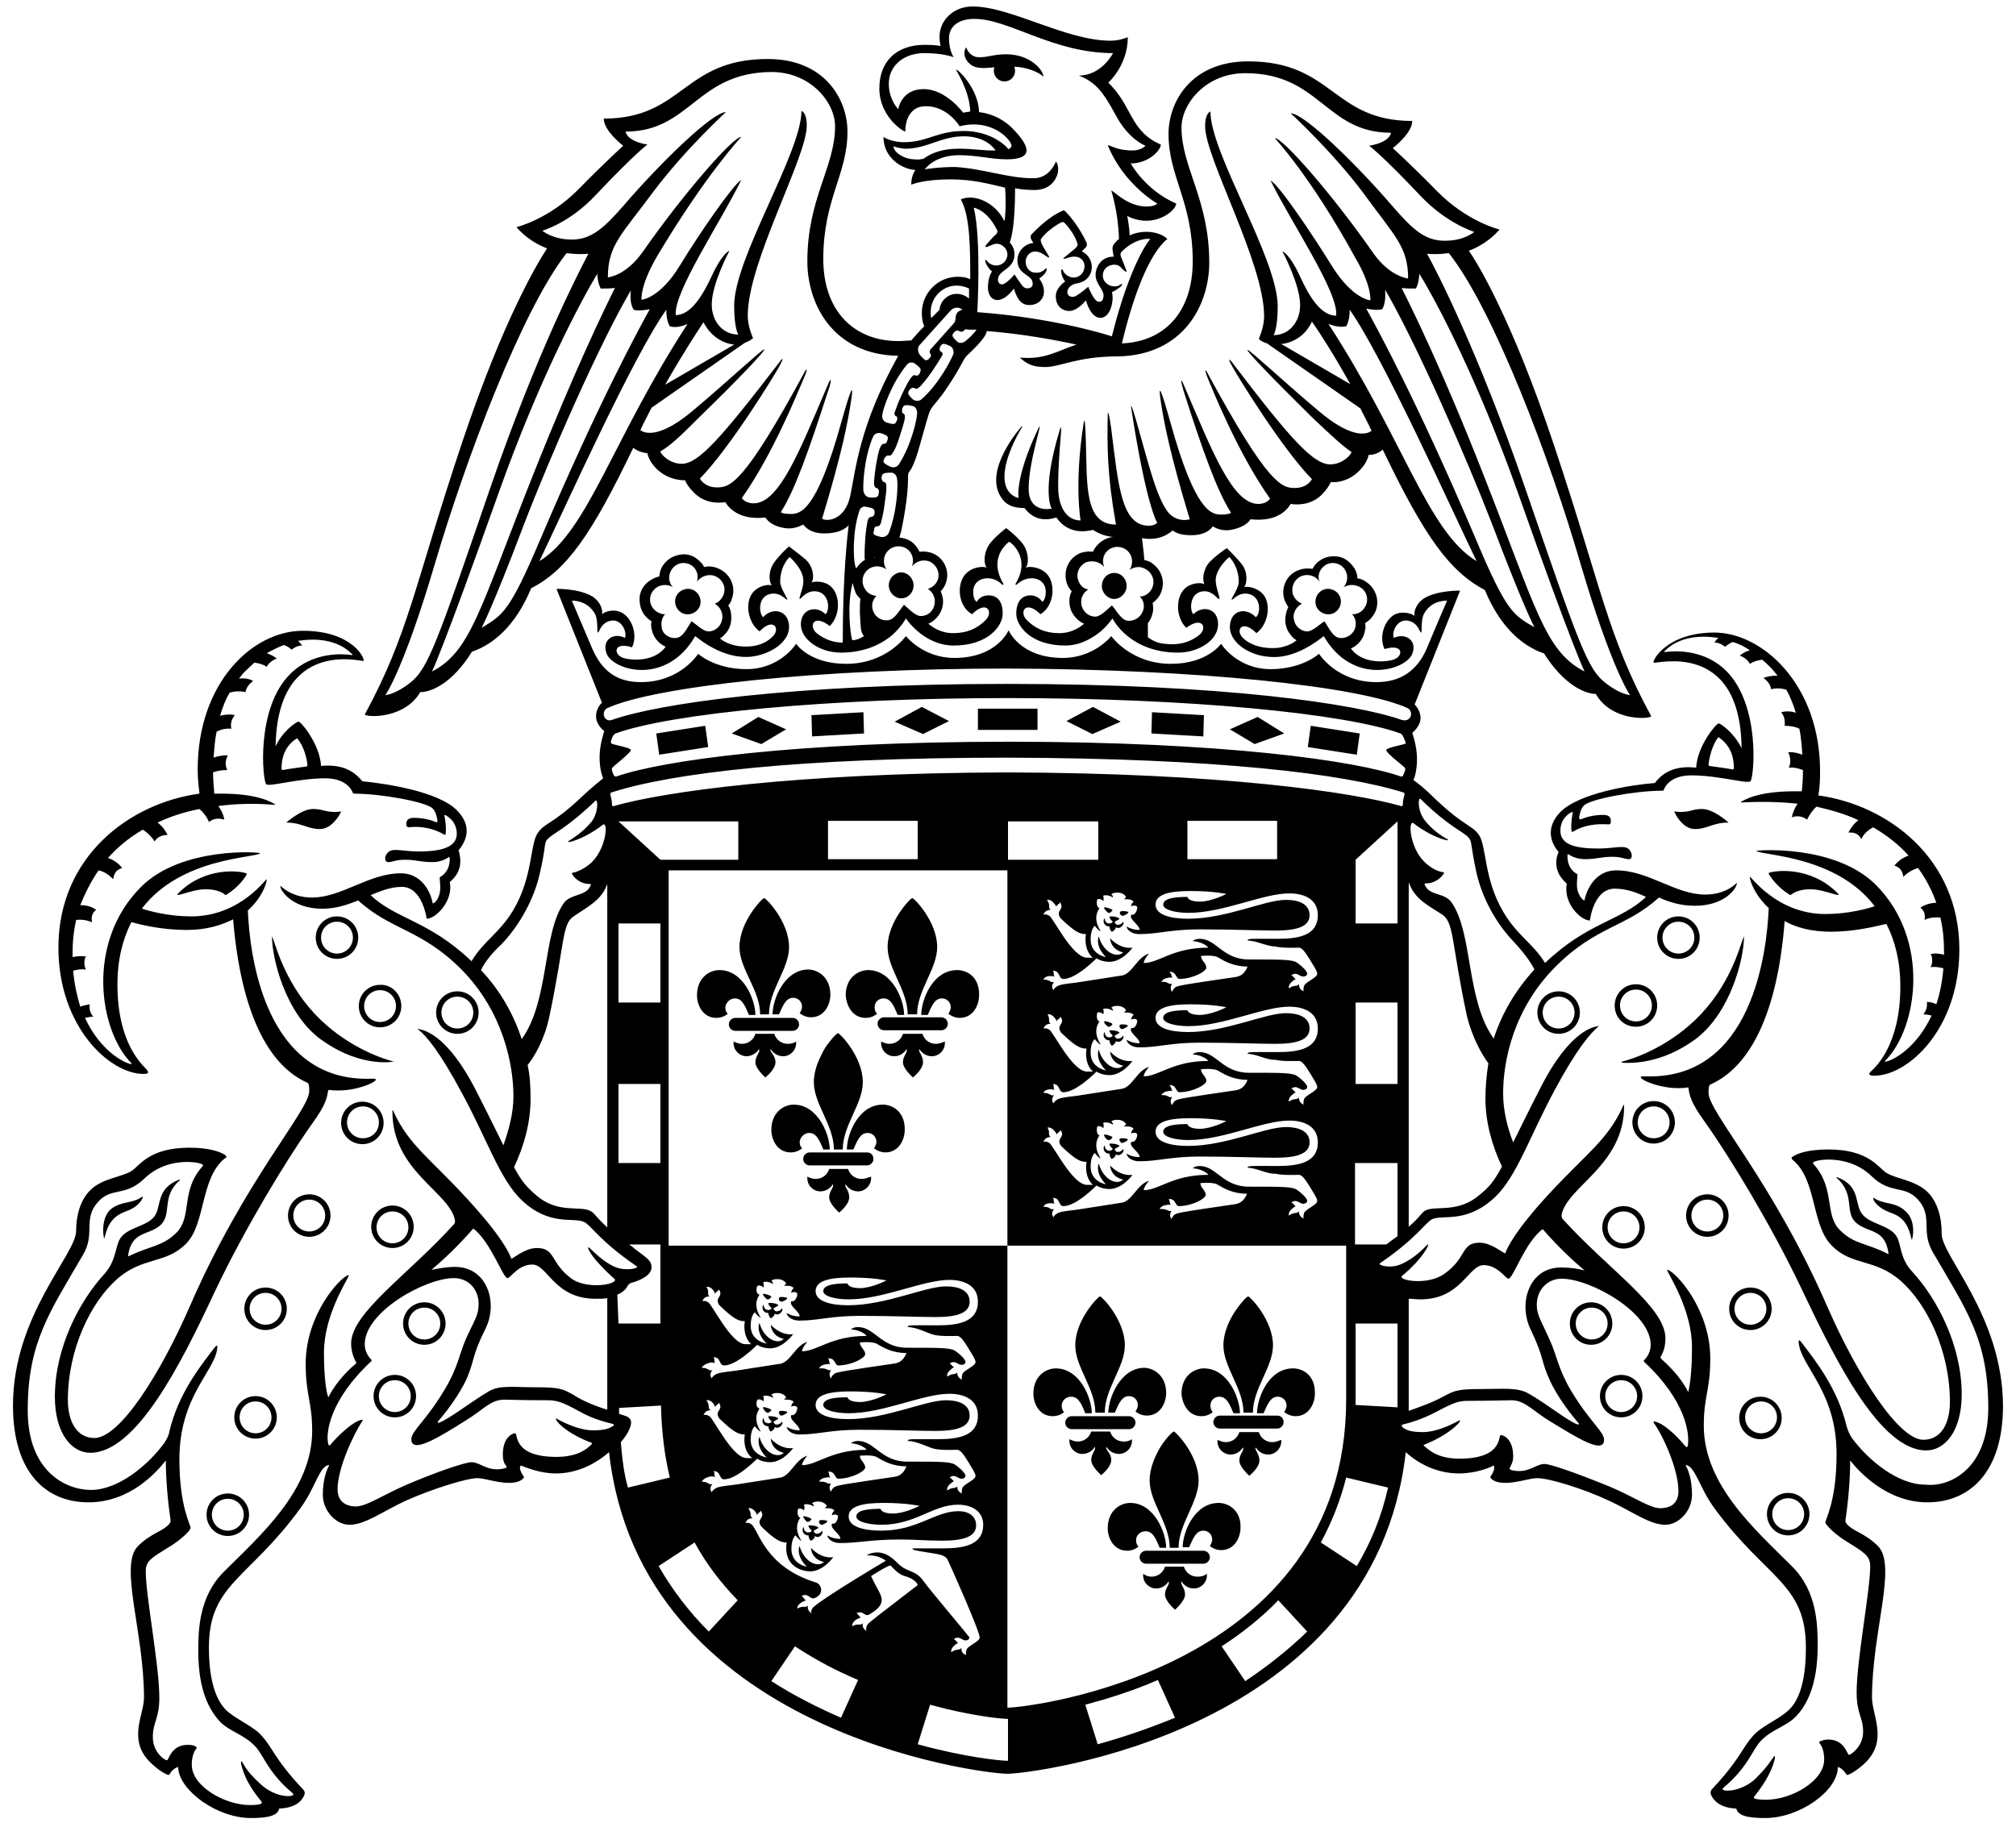 <svg xmlns="http://www.w3.org/2000/svg" version="1.1" xmlns:xlink="http://www.w3.org/1999/xlink" width="341.6" height="309"><svg version="1.1" id="SvgjsSvg1093" xmlns="http://www.w3.org/2000/svg" xmlns:xlink="http://www.w3.org/1999/xlink" x="0px" y="0px" viewBox="0 0 341.6 309" style="enable-background:new 0 0 341.6 309;" xml:space="preserve">
<style type="text/css">
	.st0{fill:none;}
</style>
<g id="SvgjsG1092">
	<path d="M213.1,121.5l4.5,2.8l-5,1.8l-4.2-2.5L213.1,121.5L213.1,121.5z M221.6,126.6l8.3,1.3l0.5-3.6l-8.3-1.3L221.6,126.6
		L221.6,126.6z M180.7,122.2l4.4,2.2l4.8-2.1l-4.7-2.5L180.7,122.2L180.7,122.2z M151.6,122.3l4.8,2.1l4.4-2.2l-4.6-2.4L151.6,122.3
		L151.6,122.3z M165.7,123.7h10.1v-3.6h-10.1V123.7z M137.5,121.2l0.1,3.6l8.8-0.5l-0.1-3.6L137.5,121.2z M195.1,124.3l8.8,0.5
		l0.1-3.6l-8.8-0.5L195.1,124.3L195.1,124.3z M132.4,239.9c0.3,0,1-0.4,1-0.6c0-0.1-0.4-0.2-1-0.2c-0.3,0-0.4,0.1-0.4,0.2
		C131.9,239.4,132.1,239.9,132.4,239.9L132.4,239.9z M224.9,104.1c1.2,0.1,2.2-0.8,2.3-2s-0.8-2.2-2-2.3c-1.2-0.1-2.2,0.8-2.3,2
		S223.7,104,224.9,104.1z M188.8,97.1c-1.2,0-2.1,1-2.1,2.2s1,2.2,2.1,2.2s2.1-1,2.1-2.2S190,97.1,188.8,97.1z M269.6,227.9
		c-2,0-3.6-1.6-3.6-3.6s1.6-3.6,3.6-3.6s3.6,1.6,3.6,3.6S271.6,227.9,269.6,227.9z M272.4,224.3c0-1.5-1.2-2.7-2.7-2.7
		s-2.7,1.2-2.7,2.7s1.2,2.7,2.7,2.7S272.4,225.8,272.4,224.3z M152.7,101.4c1.2,0,2.1-1,2.1-2.2s-1-2.2-2.1-2.2s-2.1,1-2.1,2.2
		S151.6,101.4,152.7,101.4z M303.2,151.6c0.1,0.1,0.2,0.1,0.3,0c0.4-0.3,1.4-0.9,3.2-0.9c2.6,0,5.7,1.7,4.6,0.6
		c-4.5-4.5-10.4-3.8-11.5-3.4c-0.1,0-0.1,0.1-0.1,0.2C300,148.6,301.1,150.3,303.2,151.6L303.2,151.6z M317.5,203c0,0-0.1,0-0.1,0.1
		c0.1,0.6,1,1.7,2.9,2.4c2.1,0.7,3,1.9,3.6,4.5c0,0.1,0.1,0.1,0.1,0c0.4-1.4,0.2-3.7-1.2-4.8C321.1,203.6,319.2,204.2,317.5,203
		L317.5,203z M284.8,137.6c-0.7,0-1.1-0.1-1.1-0.1c0.1,0.4,1.4,3,3.5,3s3-1.1,5.7-1.1c0,0-2.5-2.3-4.5-2.3
		C286.8,137.1,286.5,137.6,284.8,137.6z M190.1,174.4c0.3,0,1-0.4,1-0.6c0-0.1-0.4-0.2-1-0.2c-0.3,0-0.4,0.1-0.4,0.2
		C189.6,174,189.9,174.4,190.1,174.4L190.1,174.4z M292.9,206c0,2-1.6,3.6-3.6,3.6s-3.6-1.6-3.6-3.6s1.6-3.6,3.6-3.6
		S292.9,204,292.9,206z M292,206c0-1.5-1.2-2.7-2.7-2.7s-2.7,1.2-2.7,2.7s1.2,2.7,2.7,2.7S292,207.5,292,206z M190.3,194.7
		c-0.2,0.4-0.7,0.6-1.1,0.5c-0.1-0.1-0.2-0.2-0.3-0.3c0-0.1,0-0.1,0-0.2c0.2-0.1,0.5-0.3,0.7-0.4c0.1-0.1,0.1-0.1,0-0.2
		c-0.5-0.3-1.2-0.3-1.5-0.3c-0.1,0-0.1,0.1-0.1,0.2c0.1,0.2,0.3,0.5,0.5,0.6c0,0.1,0,0.1,0,0.2c-0.1,0.1-0.3,0.2-0.5,0.2
		c-0.5,0-0.8-0.3-0.8-0.9l0,0c-0.1,0.1-0.2,0.2-0.2,0.5c0,0.5,0.4,0.9,0.9,0.9h0.1c0,0.5,0.3,0.9,0.4,0.9c0.1,0,0.6-0.3,0.7-0.8
		l0.1,0.1c0.4,0.2,0.9-0.1,1.1-0.5C190.4,195.1,190.4,194.8,190.3,194.7C190.4,194.7,190.3,194.7,190.3,194.7L190.3,194.7z
		 M296.6,225.4c-2,0-3.6-1.6-3.6-3.6s1.6-3.6,3.6-3.6s3.6,1.6,3.6,3.6S298.6,225.4,296.6,225.4z M296.6,224.5c1.5,0,2.7-1.2,2.7-2.7
		s-1.2-2.7-2.7-2.7s-2.7,1.2-2.7,2.7S295.1,224.5,296.6,224.5z M219.1,231.9c-4.2,0-6.1,5.1-6.1,7.6h1.1c0.7-1.6,1.2-2.8,2.4-2.8
		c0.9,0,1.5,0.7,1.5,1.5c0,0.4-0.2,0.8-0.4,1.1c0,0,0.8,0.7,1.9,0.7c2.4,0,3.3-2.3,3.3-3.8C222.9,233.1,220.8,231.9,219.1,231.9
		L219.1,231.9z M283.8,190.2c0,2-1.6,3.6-3.6,3.6s-3.6-1.6-3.6-3.6s1.6-3.6,3.6-3.6S283.8,188.2,283.8,190.2z M282.9,190.2
		c0-1.5-1.2-2.7-2.7-2.7s-2.7,1.2-2.7,2.7s1.2,2.7,2.7,2.7S282.9,191.8,282.9,190.2z M298.3,243.9c-2,0-3.6-1.6-3.6-3.6
		s1.6-3.6,3.6-3.6s3.6,1.6,3.6,3.6S300.3,243.9,298.3,243.9z M301.1,240.2c0-1.5-1.2-2.7-2.7-2.7s-2.7,1.2-2.7,2.7s1.2,2.7,2.7,2.7
		S301.1,241.7,301.1,240.2z M303,253c2,0,3.6,1.6,3.6,3.6s-1.6,3.6-3.6,3.6s-3.6-1.6-3.6-3.6S301,253,303,253L303,253z M303,253.9
		c-1.5,0-2.7,1.2-2.7,2.7c0,1.5,1.2,2.7,2.7,2.7s2.7-1.2,2.7-2.7S304.5,253.9,303,253.9L303,253.9z M124,124.3l5,1.8l4.2-2.5
		l-4.7-2.1L124,124.3L124,124.3z M187.8,174c0.3,0.1,0.6-0.3,0.7-0.4c0-0.1-0.1-0.2-0.4-0.3c-0.5-0.2-1-0.3-1-0.2
		C187,173.3,187.5,173.9,187.8,174L187.8,174z M190.1,193.7c0.3,0,1-0.4,1-0.6c0-0.1-0.4-0.2-1-0.2c-0.3,0-0.4,0.1-0.4,0.2
		C189.6,193.2,189.9,193.7,190.1,193.7L190.1,193.7z M187.8,193.2c0.3,0.1,0.6-0.3,0.7-0.4c0-0.1-0.1-0.2-0.4-0.3
		c-0.5-0.2-1-0.3-1-0.2C187,192.5,187.5,193.2,187.8,193.2L187.8,193.2z M280.8,158.9c0-2,1.6-3.6,3.6-3.6s3.6,1.6,3.6,3.6
		s-1.6,3.6-3.6,3.6S280.8,160.9,280.8,158.9z M281.7,158.9c0,1.5,1.2,2.7,2.7,2.7s2.7-1.2,2.7-2.7s-1.2-2.7-2.7-2.7
		S281.7,157.4,281.7,158.9z M273.6,170.4c0-2,1.6-3.6,3.6-3.6s3.6,1.6,3.6,3.6s-1.6,3.6-3.6,3.6S273.6,172.5,273.6,170.4z
		 M274.5,170.4c0,1.5,1.2,2.7,2.7,2.7s2.7-1.2,2.7-2.7s-1.2-2.7-2.7-2.7S274.5,168.9,274.5,170.4z M111.2,124.3l0.5,3.6l8.3-1.3
		l-0.5-3.6L111.2,124.3z M287.3,176.1c6-4.5,8.2-13.8,8.2-17.2c0-0.3-0.1-0.1-0.1,0c-0.7,1.9-2.4,8.4-8.1,13.9
		c-5.1,4.9-10.8,6.7-12.4,7.1c-0.3,0.1-0.2,0.1,0,0.2C276.4,180.2,281.6,180.3,287.3,176.1L287.3,176.1z M267.7,171.6
		c0,2-1.6,3.6-3.6,3.6s-3.6-1.6-3.6-3.6s1.6-3.6,3.6-3.6S267.7,169.6,267.7,171.6z M266.8,171.6c0-1.5-1.2-2.7-2.7-2.7
		s-2.7,1.2-2.7,2.7s1.2,2.7,2.7,2.7S266.8,173.1,266.8,171.6z M190.3,156.2c-0.2,0.4-0.7,0.6-1.1,0.5c-0.1-0.1-0.2-0.2-0.3-0.3
		c0-0.1,0-0.1,0-0.2c0.2-0.1,0.5-0.3,0.7-0.4c0.1-0.1,0.1-0.1,0-0.2c-0.5-0.3-1.2-0.3-1.5-0.3c-0.1,0-0.1,0.1-0.1,0.2
		c0.1,0.2,0.3,0.5,0.5,0.6c0,0.1,0,0.1,0,0.2c-0.1,0.1-0.3,0.2-0.5,0.2c-0.5,0-0.8-0.3-0.8-0.9l0,0c-0.1,0.1-0.2,0.2-0.2,0.5
		c0,0.5,0.4,0.9,0.9,0.9h0.1c0,0.5,0.3,0.9,0.4,0.9c0.1,0,0.6-0.3,0.7-0.8l0.1,0.1c0.4,0.2,0.9-0.1,1.1-0.5
		C190.4,156.5,190.4,156.3,190.3,156.2C190.4,156.2,190.3,156.2,190.3,156.2L190.3,156.2z M278.7,208c0,2-1.6,3.6-3.6,3.6
		s-3.6-1.6-3.6-3.6s1.6-3.6,3.6-3.6S278.7,206,278.7,208z M277.8,208c0-1.5-1.2-2.7-2.7-2.7s-2.7,1.2-2.7,2.7s1.2,2.7,2.7,2.7
		S277.8,209.5,277.8,208z M190.2,155.2c0.3,0,1-0.4,1-0.6c0-0.1-0.4-0.2-1-0.2c-0.3,0-0.4,0.1-0.4,0.2
		C189.6,154.7,189.9,155.2,190.2,155.2L190.2,155.2z M187.8,154.7c0.3,0.1,0.6-0.3,0.7-0.4c0-0.1-0.1-0.2-0.4-0.3
		c-0.5-0.2-1-0.3-1-0.2C187,154,187.6,154.6,187.8,154.7L187.8,154.7z M190.3,175.5c-0.2,0.4-0.7,0.6-1.1,0.5
		c-0.1-0.1-0.2-0.2-0.3-0.3c0-0.1,0-0.1,0-0.2c0.2-0.1,0.5-0.3,0.7-0.4c0.1-0.1,0.1-0.1,0-0.2c-0.5-0.3-1.2-0.3-1.5-0.3
		c-0.1,0-0.1,0.1-0.1,0.2c0.1,0.2,0.3,0.5,0.5,0.6c0,0.1,0,0.1,0,0.2c-0.1,0.1-0.3,0.2-0.5,0.2c-0.5,0-0.8-0.3-0.8-0.9l0,0
		c-0.1,0.1-0.2,0.2-0.2,0.5c0,0.5,0.4,0.9,0.9,0.9h0.1c0,0.5,0.3,0.9,0.4,0.9c0.1,0,0.6-0.3,0.7-0.8l0.1,0.1
		c0.4,0.2,0.9-0.1,1.1-0.5C190.4,175.8,190.4,175.6,190.3,175.5C190.4,175.5,190.3,175.5,190.3,175.5L190.3,175.5z M278.3,236.6
		c0,2-1.6,3.6-3.6,3.6s-3.6-1.6-3.6-3.6s1.6-3.6,3.6-3.6S278.3,234.6,278.3,236.6z M277.4,236.6c0-1.5-1.2-2.7-2.7-2.7
		s-2.7,1.2-2.7,2.7s1.2,2.7,2.7,2.7S277.4,238.1,277.4,236.6z M56,206c0,2-1.6,3.6-3.6,3.6s-3.6-1.6-3.6-3.6s1.6-3.6,3.6-3.6
		S56,204,56,206z M55.1,206c0-1.5-1.2-2.7-2.7-2.7s-2.7,1.2-2.7,2.7s1.2,2.7,2.7,2.7S55.1,207.5,55.1,206z M42.2,256.7
		c0,2-1.6,3.6-3.6,3.6s-3.6-1.6-3.6-3.6s1.6-3.6,3.6-3.6S42.2,254.7,42.2,256.7z M41.3,256.7c0-1.5-1.2-2.7-2.7-2.7
		s-2.7,1.2-2.7,2.7s1.2,2.7,2.7,2.7S41.3,258.2,41.3,256.7z M146.7,172.5c1.2,0,1.9-0.7,1.9-0.7c-0.3-0.3-0.4-0.7-0.4-1.1
		c0-0.9,0.7-1.5,1.5-1.5c1.2,0,1.7,1.1,2.4,2.8h1.1c0-2.5-2-7.6-6.1-7.6c-1.7,0-3.8,1.3-3.8,4.3
		C143.4,170.2,144.3,172.5,146.7,172.5L146.7,172.5z M48.6,221.8c0,2-1.6,3.6-3.6,3.6s-3.6-1.6-3.6-3.6s1.6-3.6,3.6-3.6
		S48.6,219.8,48.6,221.8z M47.7,221.8c0-1.5-1.2-2.7-2.7-2.7s-2.7,1.2-2.7,2.7s1.2,2.7,2.7,2.7S47.7,223.3,47.7,221.8z M46.9,240.2
		c0,2-1.6,3.6-3.6,3.6s-3.6-1.6-3.6-3.6s1.6-3.6,3.6-3.6S46.9,238.2,46.9,240.2z M46,240.2c0-1.5-1.2-2.7-2.7-2.7s-2.7,1.2-2.7,2.7
		s1.2,2.7,2.7,2.7S46,241.7,46,240.2z M17.7,209.8c0.6-2.5,1.5-3.7,3.6-4.5c1.8-0.6,2.7-1.7,2.9-2.4c0-0.1-0.1-0.1-0.1-0.1
		c-1.6,1.2-3.5,0.7-5.3,2.1c-1.3,1.1-1.5,3.4-1.2,4.8C17.6,209.9,17.7,209.9,17.7,209.8L17.7,209.8z M155.4,171.9
		c0-4.1,3.4-7.7,3.4-11.4c0-4.3-3.9-8.3-4.2-8.3c-0.2,0-1.2,1-2.2,2.5s-2,3.6-2,5.8c0,3.7,3.4,7.3,3.4,11.4H155.4L155.4,171.9z
		 M30.3,151.3c-1.1,1.1,2-0.6,4.6-0.6c1.8,0,2.9,0.6,3.2,0.9c0.1,0.1,0.2,0.1,0.3,0c2.1-1.3,3.2-3,3.4-3.4c0-0.1,0-0.2-0.1-0.2
		C40.8,147.6,34.8,146.8,30.3,151.3L30.3,151.3z M137.9,183.4c0,3.7,3.4,7.3,3.4,11.4h1.5c0-4.1,3.4-7.7,3.4-11.4
		c0-4.3-3.9-8.3-4.2-8.3c-0.2,0-1.2,1-2.2,2.5C138.9,179.2,137.9,181.2,137.9,183.4L137.9,183.4z M130.3,171.9
		c0-4.1,3.4-7.7,3.4-11.4c0-4.3-3.9-8.3-4.2-8.3c-0.2,0-1.2,1-2.2,2.5s-2,3.6-2,5.8c0,3.7,3.5,7.3,3.5,11.4H130.3L130.3,171.9z
		 M130.9,171.9h1.1c0.7-1.6,1.2-2.8,2.4-2.8c0.9,0,1.5,0.7,1.5,1.5c0,0.4-0.2,0.8-0.4,1.1c0,0,0.8,0.7,1.9,0.7
		c2.4,0,3.3-2.3,3.3-3.8c0-3-2.1-4.3-3.8-4.3C132.8,164.4,130.9,169.5,130.9,171.9L130.9,171.9z M57.8,137.5c0,0-0.4,0.1-1.1,0.1
		c-1.7,0-2-0.5-3.7-0.5c-1.9,0-4.5,2.3-4.5,2.3c2.6,0,3.6,1.1,5.7,1.1S57.7,137.9,57.8,137.5z M73.9,171.6c0-2,1.6-3.6,3.6-3.6
		s3.6,1.6,3.6,3.6s-1.6,3.6-3.6,3.6S73.9,173.6,73.9,171.6z M74.8,171.6c0,1.5,1.2,2.7,2.7,2.7s2.7-1.2,2.7-2.7s-1.2-2.7-2.7-2.7
		S74.8,170.1,74.8,171.6z M61.4,193.9c-2,0-3.6-1.6-3.6-3.6s1.6-3.6,3.6-3.6s3.6,1.6,3.6,3.6S63.4,193.9,61.4,193.9z M64.2,190.2
		c0-1.5-1.2-2.7-2.7-2.7s-2.7,1.2-2.7,2.7s1.2,2.7,2.7,2.7S64.2,191.8,64.2,190.2z M132.5,221.7c-0.2,0.4-0.7,0.6-1.1,0.5
		c-0.1-0.1-0.2-0.2-0.3-0.3c0-0.1,0-0.1,0-0.2c0.2-0.1,0.5-0.3,0.7-0.4c0.1-0.1,0.1-0.1,0-0.2c-0.5-0.3-1.2-0.3-1.5-0.3
		c-0.1,0-0.1,0.1-0.1,0.2c0.1,0.2,0.3,0.5,0.5,0.6c0,0.1,0,0.1,0,0.2c-0.1,0.1-0.3,0.2-0.5,0.2c-0.5,0-0.8-0.3-0.8-0.9l0,0
		c-0.1,0.1-0.2,0.2-0.2,0.5c0,0.5,0.4,0.9,0.9,0.9h0.1c0,0.5,0.3,0.9,0.4,0.9c0.1,0,0.6-0.3,0.7-0.8l0.1,0.1
		c0.4,0.2,0.9-0.1,1.1-0.5C132.6,222,132.6,221.8,132.5,221.7C132.6,221.7,132.6,221.7,132.5,221.7L132.5,221.7z M139.2,258.4
		c0.3,0,1-0.4,1-0.6c0-0.1-0.4-0.2-1-0.2c-0.3,0-0.4,0.1-0.4,0.2C138.7,257.9,138.9,258.4,139.2,258.4L139.2,258.4z M53.5,158.9
		c0-2,1.6-3.6,3.6-3.6s3.6,1.6,3.6,3.6s-1.6,3.6-3.6,3.6S53.5,160.9,53.5,158.9z M54.4,158.9c0,1.5,1.2,2.7,2.7,2.7s2.7-1.2,2.7-2.7
		s-1.2-2.7-2.7-2.7S54.4,157.4,54.4,158.9z M130,220.2c0.3,0.1,0.6-0.3,0.7-0.4c0-0.1-0.1-0.2-0.4-0.3c-0.5-0.2-1-0.3-1-0.2
		C129.2,219.5,129.8,220.1,130,220.2L130,220.2z M132.5,240.9c-0.2,0.4-0.7,0.6-1.1,0.5c-0.1-0.1-0.2-0.2-0.3-0.3c0-0.1,0-0.1,0-0.2
		c0.2-0.1,0.5-0.3,0.7-0.4c0.1-0.1,0.1-0.1,0-0.2c-0.5-0.3-1.2-0.3-1.5-0.3c-0.1,0-0.1,0.1-0.1,0.2c0.1,0.2,0.3,0.5,0.5,0.6
		c0,0.1,0,0.1,0,0.2c-0.1,0.1-0.3,0.2-0.5,0.2c-0.5,0-0.8-0.3-0.8-0.9l0,0c-0.1,0.1-0.2,0.2-0.2,0.5c0,0.5,0.4,0.9,0.9,0.9h0.1
		c0,0.5,0.3,0.9,0.4,0.9c0.1,0,0.6-0.3,0.7-0.8l0.1,0.1c0.4,0.2,0.9-0.1,1.1-0.5C132.6,241.3,132.6,241.1,132.5,240.9
		C132.6,240.9,132.5,240.9,132.5,240.9L132.5,240.9z M130,239.4c0.3,0.1,0.6-0.3,0.7-0.4c0-0.1-0.1-0.2-0.4-0.3
		c-0.5-0.2-1-0.3-1-0.2C129.2,238.7,129.8,239.4,130,239.4L130,239.4z M132.4,220.6c0.3,0,1-0.4,1-0.6c0-0.1-0.4-0.2-1-0.2
		c-0.3,0-0.4,0.1-0.4,0.2C131.9,220.2,132.1,220.6,132.4,220.6L132.4,220.6z M66.5,204.3c2,0,3.6,1.6,3.6,3.6s-1.6,3.6-3.6,3.6
		s-3.6-1.6-3.6-3.6S64.5,204.3,66.5,204.3z M63.8,208c0,1.5,1.2,2.7,2.7,2.7s2.7-1.2,2.7-2.7s-1.2-2.7-2.7-2.7S63.8,206.5,63.8,208z
		 M66.7,179.9c-1.6-0.4-7.3-2.2-12.4-7.1c-5.7-5.5-7.4-12-8.1-13.9c0-0.1-0.1-0.3-0.1,0c0,3.4,2.2,12.8,8.2,17.2
		C60,180.3,65.2,180.2,66.7,179.9C66.9,180,67.1,179.9,66.7,179.9L66.7,179.9z M70.5,236.6c0,2-1.6,3.6-3.6,3.6s-3.6-1.6-3.6-3.6
		s1.6-3.6,3.6-3.6S70.5,234.6,70.5,236.6z M69.6,236.6c0-1.5-1.2-2.7-2.7-2.7s-2.7,1.2-2.7,2.7s1.2,2.7,2.7,2.7
		S69.6,238.1,69.6,236.6z M136.8,257.9c0.3,0.1,0.6-0.3,0.7-0.4c0-0.1-0.1-0.2-0.4-0.3c-0.5-0.2-1-0.3-1-0.2
		C136.1,257.2,136.6,257.9,136.8,257.9L136.8,257.9z M139.3,259.4c-0.2,0.4-0.7,0.6-1.1,0.5c-0.1-0.1-0.2-0.2-0.3-0.3
		c0-0.1,0-0.1,0-0.2c0.2-0.1,0.5-0.3,0.7-0.4c0.1,0,0.1-0.1,0-0.2c-0.5-0.3-1.2-0.3-1.5-0.3c-0.1,0-0.1,0.1-0.1,0.2
		c0.1,0.2,0.3,0.5,0.5,0.6c0,0,0,0.1,0,0.2c-0.1,0.1-0.3,0.2-0.5,0.2c-0.5,0-0.8-0.3-0.8-0.9l0,0c-0.1,0-0.2,0.2-0.2,0.5
		c0,0.5,0.4,0.9,0.9,0.9h0.1c0,0.5,0.3,0.9,0.4,0.9c0.1,0,0.6-0.3,0.7-0.8c0,0,0.1,0,0.1,0.1c0.4,0.2,0.9,0,1.1-0.5
		C139.4,259.8,139.4,259.6,139.3,259.4C139.4,259.4,139.3,259.4,139.3,259.4L139.3,259.4z M68,170.5c0,2-1.6,3.6-3.6,3.6
		s-3.6-1.6-3.6-3.6s1.6-3.6,3.6-3.6C66.3,166.8,68,168.4,68,170.5z M67.1,170.5c0-1.5-1.2-2.7-2.7-2.7s-2.7,1.2-2.7,2.7
		s1.2,2.7,2.7,2.7S67.1,172,67.1,170.5z M146,199.8c-1.1,0-2-0.7-2.3-1.7h-3.2c-0.3,1-1.2,1.7-2.3,1.7c-0.5,0-1-0.2-1.4-0.4
		c0,0.1,0,0.2,0,0.3c0,1.2,1,2.2,2.2,2.2c0.9,0,1.7-0.5,2.1-1.2c0.3,0.5-0.6,1.1-0.6,2.2s1.5,2.4,1.7,2.6c0.2-0.2,1.7-1.4,1.7-2.6
		s-0.9-1.8-0.6-2.2c0.4,0.7,1.2,1.2,2.1,1.2c1.2,0,2.2-1,2.2-2.2c0-0.1,0-0.2,0-0.3C147,199.6,146.5,199.8,146,199.8L146,199.8z
		 M181.5,236.7c1.2,0,1.7,1.1,2.4,2.8h1.1c0-2.5-2-7.6-6.1-7.6c-1.7,0-3.8,1.3-3.8,4.3c0,1.5,0.9,3.8,3.3,3.8c1.2,0,1.9-0.7,1.9-0.7
		c-0.3-0.3-0.4-0.7-0.4-1.1C179.9,237.4,180.6,236.7,181.5,236.7L181.5,236.7z M187.2,239.4c0-4.1,3.4-7.7,3.4-11.4
		c0-4.3-3.9-8.3-4.2-8.3c-0.2,0-1.2,1-2.2,2.5s-2,3.6-2,5.8c0,3.7,3.4,7.3,3.4,11.4H187.2L187.2,239.4z M191.3,242.2
		c0.6,0,1.1-0.5,1.1-1.1s-0.5-1.1-1.1-1.1h-9.7c-0.6,0-1.1,0.5-1.1,1.1s0.5,1.1,1.1,1.1H191.3z M170.5,9.2c-2.2,0-2.9,0.5-4.6,0.5
		S163.7,8,163.7,8s-0.9,1.3,0.5,2.7c1,1,2.4,0.9,4.3,0.7c-0.1,0.2-0.1,0.4-0.1,0.6c0,1,0.8,1.8,1.8,1.8S172,13,172,12
		c0-0.2-0.1-0.5-0.1-0.7c2.1,0.1,4.1,0.9,4.9,1.7C176.8,11.9,174.6,9.2,170.5,9.2L170.5,9.2z M187.8,239.4h1.1
		c0.7-1.6,1.2-2.8,2.4-2.8c0.9,0,1.5,0.7,1.5,1.5c0,0.4-0.2,0.8-0.4,1.1c0,0,0.8,0.7,1.9,0.7c2.4,0,3.3-2.3,3.3-3.8
		c0-3-2.1-4.3-3.8-4.3C189.8,231.9,187.8,237,187.8,239.4L187.8,239.4z M194.8,250.9c0,3.7,3.4,7.3,3.4,11.4h1.5
		c0-4,3.4-7.7,3.4-11.4c0-4.3-3.9-8.3-4.2-8.3c-0.2,0-1.2,1-2.2,2.5C195.8,246.6,194.8,248.7,194.8,250.9L194.8,250.9z M203.9,262.8
		h-9.7c-0.6,0-1.1,0.5-1.1,1.1s0.5,1.1,1.1,1.1h9.7c0.6,0,1.1-0.5,1.1-1.1S204.5,262.8,203.9,262.8z M206.5,254.7
		c-4.2,0-6.1,5.1-6.1,7.5h1.1c0.7-1.6,1.2-2.8,2.4-2.8c0.9,0,1.5,0.7,1.5,1.5c0,0.4-0.2,0.8-0.4,1.1c0,0,0.8,0.7,1.9,0.7
		c2.4,0,3.3-2.3,3.3-3.8C210.3,256,208.2,254.7,206.5,254.7L206.5,254.7z M215.6,244.4c-1.1,0-2-0.7-2.3-1.7H210
		c-0.3,1-1.2,1.7-2.3,1.7c-0.5,0-1-0.2-1.4-0.4c0,0.1,0,0.2,0,0.3c0,1.2,1,2.2,2.2,2.2c0.9,0,1.7-0.5,2.1-1.2
		c0.3,0.5-0.6,1.1-0.6,2.2s1.5,2.4,1.7,2.6c0.2-0.2,1.7-1.4,1.7-2.6s-0.9-1.8-0.6-2.2c0.4,0.7,1.2,1.2,2.1,1.2c1.2,0,2.2-1,2.2-2.2
		c0-0.1,0-0.2,0-0.3C216.6,244.2,216.1,244.4,215.6,244.4L215.6,244.4z M203.6,240c1.2,0,1.9-0.7,1.9-0.7c-0.3-0.3-0.4-0.7-0.4-1.1
		c0-0.9,0.7-1.5,1.5-1.5c1.2,0,1.7,1.1,2.4,2.8h1.1c0-2.5-2-7.6-6.1-7.6c-1.7,0-3.8,1.3-3.8,4.3C200.3,237.7,201.2,240,203.6,240
		L203.6,240z M187.5,245.2c0.4,0.7,1.2,1.2,2.1,1.2c1.2,0,2.2-1,2.2-2.2c0-0.1,0-0.2,0-0.3c-0.4,0.3-0.9,0.4-1.4,0.4
		c-1.1,0-2-0.7-2.3-1.7h-3.2c-0.3,1-1.2,1.7-2.3,1.7c-0.5,0-1-0.2-1.4-0.4c0,0.1,0,0.2,0,0.3c0,1.2,1,2.2,2.2,2.2
		c0.9,0,1.7-0.5,2.1-1.2c0.3,0.5-0.6,1.1-0.6,2.2s1.5,2.4,1.7,2.6c0.2-0.2,1.7-1.4,1.7-2.6S187.2,245.7,187.5,245.2L187.5,245.2z
		 M194.1,259.5c1.2,0,1.7,1.1,2.4,2.8h1.1c0-2.5-2-7.6-6.1-7.6c-1.7,0-3.8,1.3-3.8,4.3c0,1.5,0.9,3.8,3.3,3.8c1.2,0,1.9-0.7,1.9-0.7
		c-0.3-0.3-0.4-0.7-0.4-1.1C192.5,260.2,193.2,259.5,194.1,259.5L194.1,259.5z M202.9,267.2c-1.1,0-2-0.7-2.3-1.7h-3.2
		c-0.3,1-1.2,1.7-2.3,1.7c-0.5,0-1-0.2-1.4-0.5c0,0.1,0,0.2,0,0.3c0,1.2,1,2.2,2.2,2.2c0.9,0,1.7-0.5,2.1-1.2
		c0.3,0.5-0.6,1.1-0.6,2.2s1.5,2.4,1.7,2.6c0.2-0.2,1.7-1.5,1.7-2.6s-0.9-1.8-0.6-2.2c0.4,0.7,1.2,1.2,2.1,1.2c1.2,0,2.2-1,2.2-2.2
		c0-0.1,0-0.2,0-0.3C204,267.1,203.5,267.2,202.9,267.2L202.9,267.2z M162.2,164.4c-4.2,0-6.1,5.1-6.1,7.6h1.1
		c0.7-1.6,1.2-2.8,2.4-2.8c0.9,0,1.5,0.7,1.5,1.5c0,0.4-0.2,0.8-0.4,1.1c0,0,0.8,0.7,1.9,0.7c2.4,0,3.3-2.3,3.3-3.8
		C166,165.6,163.9,164.4,162.2,164.4L162.2,164.4z M130.6,177.8c0.4,0.7,1.2,1.2,2.1,1.2c1.2,0,2.2-1,2.2-2.2c0-0.1,0-0.2,0-0.3
		c-0.4,0.3-0.9,0.4-1.4,0.4c-1.1,0-2-0.7-2.3-1.7H128c-0.3,1-1.2,1.7-2.3,1.7c-0.5,0-1-0.2-1.4-0.4c0,0.1,0,0.2,0,0.3
		c0,1.2,1,2.2,2.2,2.2c0.8,0,1.7-0.5,2.1-1.2c0.3,0.5-0.6,1.1-0.6,2.2s1.5,2.4,1.7,2.6c0.2-0.2,1.7-1.4,1.7-2.6
		S130.3,178.2,130.6,177.8L130.6,177.8z M137.1,192c1.2,0,1.7,1.1,2.4,2.8h1.1c0-2.5-2-7.6-6.1-7.6c-1.7,0-3.8,1.3-3.8,4.3
		c0,1.5,0.9,3.8,3.3,3.8c1.2,0,1.9-0.7,1.9-0.7c-0.3-0.3-0.4-0.7-0.4-1.1C135.6,192.7,136.3,192,137.1,192L137.1,192z M216.4,239.9
		h-9.7c-0.6,0-1.1,0.5-1.1,1.1s0.5,1.1,1.1,1.1h9.7c0.6,0,1.1-0.5,1.1-1.1S217.1,239.9,216.4,239.9z M134.3,174.7
		c0.6,0,1.1-0.5,1.1-1.1s-0.5-1.1-1.1-1.1h-9.7c-0.6,0-1.1,0.5-1.1,1.1s0.5,1.1,1.1,1.1H134.3z M146.9,195.3h-9.7
		c-0.6,0-1.1,0.5-1.1,1.1s0.5,1.1,1.1,1.1h9.7c0.6,0,1.1-0.5,1.1-1.1S147.6,195.3,146.9,195.3z M68.3,224.3c0-2,1.6-3.6,3.6-3.6
		s3.6,1.6,3.6,3.6s-1.6,3.6-3.6,3.6S68.3,226.3,68.3,224.3z M69.2,224.3c0,1.5,1.2,2.7,2.7,2.7s2.7-1.2,2.7-2.7s-1.2-2.7-2.7-2.7
		S69.2,222.8,69.2,224.3z M124.5,169.2c1.2,0,1.7,1.1,2.4,2.8h1.1c0-2.5-2-7.6-6.1-7.6c-1.7,0-3.8,1.3-3.8,4.3
		c0,1.5,0.9,3.8,3.3,3.8c1.2,0,1.9-0.7,1.9-0.7c-0.3-0.3-0.4-0.7-0.4-1.1C123,169.9,123.7,169.2,124.5,169.2L124.5,169.2z
		 M116.7,104.1c1.2-0.1,2.1-1.1,2-2.3c-0.1-1.2-1.1-2.1-2.3-2c-1.2,0.1-2.1,1.1-2,2.3C114.5,103.3,115.5,104.2,116.7,104.1z
		 M212.3,239.4c0-4.1,3.4-7.7,3.4-11.4c0-4.3-3.9-8.3-4.2-8.3c-0.2,0-1.2,1-2.2,2.5s-2,3.6-2,5.8c0,3.7,3.4,7.3,3.4,11.4H212.3
		L212.3,239.4z M159.5,172.4h-9.7c-0.6,0-1.1,0.5-1.1,1.1s0.5,1.1,1.1,1.1h9.7c0.6,0,1.1-0.5,1.1-1.1S160.1,172.4,159.5,172.4z
		 M158.6,176.9c-1.1,0-2-0.7-2.3-1.7H153c-0.3,1-1.2,1.7-2.3,1.7c-0.5,0-1-0.2-1.4-0.4c0,0.1,0,0.2,0,0.3c0,1.2,1,2.2,2.2,2.2
		c0.9,0,1.7-0.5,2.1-1.2c0.3,0.5-0.6,1.1-0.6,2.2s1.5,2.4,1.7,2.6c0.2-0.2,1.7-1.4,1.7-2.6s-0.9-1.8-0.6-2.2
		c0.4,0.7,1.2,1.2,2.1,1.2c1.2,0,2.2-1,2.2-2.2c0-0.1,0-0.2,0-0.3C159.6,176.7,159.1,176.9,158.6,176.9L158.6,176.9z M149.6,187.2
		c-4.2,0-6.1,5.1-6.1,7.6h1.1c0.7-1.6,1.2-2.8,2.4-2.8c0.9,0,1.5,0.7,1.5,1.5c0,0.4-0.2,0.8-0.4,1.1c0,0,0.8,0.7,1.9,0.7
		c2.4,0,3.3-2.3,3.3-3.8C153.4,188.5,151.3,187.2,149.6,187.2L149.6,187.2z M339.4,238.2c0,11.6-5.9,16.4-12.8,16.4
		s-11.6-5.2-13.1-7.1c0,3.5-0.4,7.6-0.8,10.1c0,0.2,0,0.4,0.1,0.5c1,1.4,3.1,1.6,5.4,3.9c3.3,3.3-1,14.5-1,25.7
		c0,2.9,2.7,7.1-1,10.9c-1.4,1.4-2.9,2.2-3.2,2.2c-0.2,0-0.4-0.8-1.4-1.3c-0.2-0.1-0.2,0.1-0.2,0.2c-0.2,3.9-6.5,8.4-12.3,8.4
		c-3,0-4.6-0.4-4.9-1.6c-2.3-0.1-3.7-1-4.3-2.4c-0.1-0.3,0-0.6,0.1-0.8c5.1-5.4,5.2-7.3,7.4-9.5c1.4-1.4,4.3-2.6,5.8-4.1
		c1.2-1.2,2.8-3.8,2.8-10.5c0-10.9-6.7-11.6-15.5-23.6c-2.5-3.4-3.2-6.9-4.7-7.3c-0.2,0-0.2,0-0.1,0.2c0.3,0.5,1,2.1,1,4.8
		c0,2.8-2.3,5.1-4.5,5.1c-2.7,0-5.5-2.2-9.6-4.1c-4.5-2.1-10.2-3.8-12.1-3.8c-1.3,0-3.4,0.8-5.4,0.8c-2.3,0-2.6-1-2.6-1
		s1-1.3,0.6-1.9c0-0.1-0.1-0.1-0.1,0c-0.5,0.3-2.9,1.3-5.8,1.3c-3.8,0-6.9-1.7-9-3.6c-5.4,47.6-63.4,54.5-67.5,54.5
		c-4.1,0-62.2-6.9-67.5-54.5c-2.2,1.9-5.3,3.6-9,3.6c-2.8,0-5.3-1.1-5.8-1.3c-0.1,0-0.1,0-0.2,0c-0.4,0.6,0.6,1.9,0.6,1.9
		s-0.3,1-2.6,1c-2,0-4.1-0.8-5.3-0.8c-1.8,0-7.6,1.8-12.1,3.8c-4.1,1.9-6.9,4.1-9.6,4.1c-2.2,0-4.5-2.3-4.5-5.1c0-2.6,0.7-4.3,1-4.8
		c0.1-0.2,0.1-0.2-0.1-0.2c-1.5,0.3-2.2,3.9-4.7,7.3c-8.8,12.1-15.5,12.8-15.5,23.6c0,6.7,1.7,9.3,2.8,10.5c1.5,1.5,4.4,2.7,5.8,4.1
		c2.2,2.2,2.3,4.1,7.4,9.5c0.2,0.2,0.3,0.5,0.2,0.8c-0.5,1.4-1.9,2.3-4.3,2.4c-0.2,1.2-1.9,1.6-4.8,1.6c-5.7,0-12-4.6-12.3-8.4
		c0-0.1,0-0.3-0.2-0.2c-1.1,0.5-1.2,1.3-1.4,1.3c-0.4,0-1.8-0.8-3.2-2.2c-3.8-3.8-1-8-1-10.9c0-11.2-4.3-22.5-1-25.7
		c2.3-2.3,4.4-2.5,5.4-3.9c0.1-0.1,0.1-0.3,0.1-0.5c-0.4-2.6-0.8-6.7-0.8-10.1c-1.5,1.9-6,7.1-13.1,7.1s-12.8-4.9-12.8-16.4
		c0-15.3,10.7-25.6,10.7-29.6c0-2.6,0.7-5.3,2.5-7c2-1.9,5.1-2.1,6.8-3.1c1.4-0.8,2.9-4,9.9-4c3.4,0,5.2,0.7,6,1.2
		c0.4,0.3,0.3,0.5,0,0.6c-4.2,3.4-3.2,11.1-6.6,14.5c-3.5,3.5-7.3,2.1-11.7,6s-8.3,11.8-8.3,20.5c0,3.4,1.4,6.4,4.5,6.4
		c4.3,0,11.2-10.9,16.2-22.4c9.3-21.4,20.2-33.1,20.2-36.4c0-1.3-0.2-1.3-0.3-1.4c-6.8-3-11.3-12.2-12.6-27.7c-2,1-4.5,1.8-7.9,1.8
		c-3.9,0-7.5-0.8-9.2-1.3c-0.1,0-0.2,0-0.2,0.1c-1.4,2.8-2.3,6.2-2.3,10.5c0,10,4.3,13.6,4.9,14.3s0.2,0.8-0.5,0.8
		c-5.7,0-14.4-8-14.4-21.4c0-15.5,12.1-24.5,23.9-26.1c-0.1-0.9-0.3-2.3-0.3-4.1c0-14.7,9.3-23.5,17.8-23.5s10.6,4.8,10.3,5.1
		c-0.2,0.2-14.6-4-14.9,14.5c1.1-2.5,3.5-4.2,3.9-4.2s3.6,3.8,3.8,7.5c4.2-0.4,6,1.4,7,2.6c4,0.4,12.8,1.7,16,4.9
		c2.8,2.8,1.5,5.4,0.3,6.8c0.2,0.6,0.3,1.3,0.3,1.8c0,1.8-0.9,2.8-1.8,3.6c0.1,0.3,0.1,0.6,0.1,0.9c0,2.8-2.6,5.3-4,5.3
		c0,0-0.7-5.4-4.2-5.4c-1.9,0-3.6,0.7-5.3,1.4c4.3,4.1,9.9,4.3,17.1,11.2c2-3.4,4.7-4.7,7.1-8.7c3.3-5.6,2.8-11.1,4.1-13
		c1.2-1.8,2.4-1.4,7.2-5.9c2-1.9,3.3-2.9,3.9-3.4c-0.3-0.7-0.6-1.9-0.6-3.6c0-2.2,0.8-4.4,0.8-4.4s-1.4-1-1.4-2.5s1-2.3,1-2.3
		l-7.7-19.3c0,0,3.8-0.1,6.1,1.3c1.4,0.9,1.8,2.4,1.6,3c0.4-0.4,1.9-1,3.3-0.3c1.8,0.9,2.8,3.8,1.8,5.9c-3.2-1-3.2,1.2-1.5,1.8
		c1.7,0.5,5.4,0.6,7.2-1.9c-1.2-0.5-2.2-1.7-2.4-3.1c-0.1-0.4-0.1-0.8,0-1.2c-0.5-0.3-0.9-0.7-1.3-1.2c-0.6-0.9-0.8-2-0.7-3.1
		c0.2-1.1,0.8-2,1.7-2.6c0.5-0.3,1-0.6,1.6-0.7c0.1-0.8,0.3-1.5,0.8-2.1c0.7-0.9,1.6-1.4,2.7-1.6s2.2,0.1,3,0.8
		c0.5,0.4,0.9,0.8,1.1,1.3c0.8-0.2,1.6-0.1,2.3,0.2c2.1,0.8,3.2,3.1,2.4,5.2c-0.1,0.4-0.3,0.8-0.6,1.1c0.3,0.5,0.5,1.1,0.5,1.7
		c0.1,1.1-0.2,2.2-0.9,3c-0.3,0.3-0.6,0.7-1,0.9c0.7,0.6,1.8,1.1,3.2,1.3c2.4,0.3,4.4-0.3,5.7-1.6c1.4-1.3,0.2-3.4-2.2-0.9
		c-2-1.5-2.5-4.8-1.2-6.5c1-1.3,2.7-1.5,3.3-1.3c-0.5-0.5-0.7-2.4,0.4-3.9c0.7-1,1.9-2.2,2.5-2.7c0.6,0.5,2,1.5,2.9,2.3
		c1.3,1.3,1.4,3.2,0.9,3.8c0.6-0.2,2.3-0.3,3.4,0.8c1.5,1.5,1.5,4.8-0.3,6.6c-2.8-2.2-3.7,0.1-2.1,1.3c1.2,0.9,2.6,1.5,4.3,1.5
		c0-11.6,0.8-18.1,1-19.9c-0.5,0.6-1.7,1.4-4.1,1.4c-2.2,0-3.1-0.9-3.6-1.5c-0.8,0.4-1.8,0.8-3.1,0.6c-2.1-0.3-3-1.3-3.3-1.8
		c-4.4,0.5-6.2-1.6-6.8-2.6c-1.3,0.2-3.5,0.2-5.3-1.6c-0.8-0.8-1.3-1.5-1.5-2.1c-1.2,0-3.1-0.3-4.8-1.9c-1.1-1.1-1.5-2.1-1.6-2.7
		c-1.2-0.1-2-0.6-2.4-0.9C100.2,90.7,96,96.6,90,99.7c-2.7,6.5-6.5,9.5-9.9,10.7H80c-3.4,5.5-7,6.9-8.8,6.9
		c-2.6,4.5-8.9,4.3-9.4,3.8l0,0c7.5-13.8,8.4-21.9,16.5-46.1c7.1-21.2,13-30.8,14.4-32.9c-1.8-0.7-3.6-1.8-5.2-3.6
		c0,0,5.5-1.3,10.6-6.5c4.2-4.3,7.5-7.3,7.5-7.3s-3.3-2.5-3.3-4.6c13.5,0,13.4-10.1,27.8-10.1c9.7,0,13.5,6.9,13.5,12.3
		c0,7.3-4.1,11.4-4.1,21.6c0,8.8,5.2,13.9,12.7,13.9c0.9,0,1.6-0.1,2.2-0.1c0.6-0.7,1.4-1.6,2.2-2.4c-0.3-0.7-0.4-1.5-0.4-2.3
		c0-3.3,2.7-6.1,6.1-6.1c0.7,0,1.4,0.1,2.1,0.4c0-5,0-10.7-1.6-13.5c2.2-1,5.8,0.4,7.4,3.7c0.3-1.8,0.2-4.8,0.1-5.7
		c-2.6-0.6-5.4-1.4-9.2-1.4c-4.7,0-6.7,0.9-6.7,0.9c0-0.9,0.2-1.7,0.7-2.5c-2.2-0.1-5.4-2-5.4-5.6c0,0,1.2,0.9,3.5,0.9
		c3.9,0,5.6-1.9,10.1-1.9c4.1,0,6.7,2,7.6,3.1c0.3-0.2,0.5-0.4,0.5-0.6c0-0.9-3.2-4.7-8.8-3.3c0,0-2-3.4-5.7-3.4s-3.5,4.3-3.5,4.3
		c-0.4,0-4.4-2.6-4.4-7.3s3-7.4,7.7-7.4c1.8,0,2.7,0.2,2.7,0.2s-0.2-0.5-0.2-1.6c0-2.7,2.3-5.1,5.6-5.1c6.5,0,15.8,5.8,23.4,5.8
		c1.6,0,2.9-0.6,2.9-0.6c0,4.8-3.3,7.7-3.3,7.7c3.3,3.3,3.5,6.1,6,8.6c1.3,1.3,2.9,1.9,2.9,1.9c0,0.9-2,3.2-5.1,3.2
		c0,0,2.4,4.5,7.7,6.8c0,1.2-3.8,4.4-8.3,2.1c0,0,0.4,1.9,0.4,3.3c2.4-1.1,5.2-0.6,6.4,0.6c-3.1,2.5-5.8,9.7-7.7,17.7
		c7.2-0.3,12-5.3,12-13.9c0-10.2-4.1-14.3-4.1-21.6c0-5.4,3.8-12.3,13.5-12.3c14.4,0,14.3,10.1,27.8,10.1c0,2.1-3.3,4.6-3.3,4.6
		s3.3,3,7.5,7.3c5.1,5.2,10.6,6.5,10.6,6.5c-1.6,1.8-3.4,2.9-5.2,3.6c1.4,2,7.3,11.6,14.4,32.9c8.1,24.2,9,32.2,16.5,46l0,0
		c-0.5,0.5-6.8,0.8-9.4-3.8c-1.8,0-5.4-1.5-8.8-6.9h-0.1c-3.4-1.2-7.2-4.2-9.9-10.7c-6-3.2-10.2-9-17.3-23.8
		c-0.4,0.3-1.1,0.9-2.4,0.9c-0.1,0.6-0.5,1.6-1.6,2.7c-1.7,1.7-3.6,2-4.8,1.9c-0.3,0.6-0.7,1.3-1.5,2.1c-1.8,1.8-4.1,1.8-5.3,1.6
		c-0.6,1-2.3,3.1-6.8,2.6c-0.3,0.5-1.2,1.4-3.3,1.8c-1.3,0.2-2.3-0.1-3.1-0.6c-0.4,0.6-1.4,1.5-3.6,1.5c-1.7,0-2.5-0.3-3.2-0.8
		c-0.8,0.7-2.5,1.8-5.2,1.3c0.1,1,0.3,2.2,0.4,3.7c0.4,0.1,0.8,0.2,1.1,0.4c0.9,0.6,1.6,1.4,1.9,2.5c0.3,1.1,0.1,2.2-0.4,3.1
		c-0.3,0.5-0.7,0.9-1.2,1.3c0.1,0.4,0.1,0.8,0.1,1.2c-0.1,0.8-0.4,1.6-0.9,2.2c0,0.8,0,1.6,0,2.4c0.7,0.5,1.6,1,2.8,1.1
		c2.4,0.3,4.2-0.2,5.8-1.4c1.6-1.2,0.7-3.4-2.1-1.3c-1.8-1.8-1.8-5.1-0.3-6.6c1.1-1.1,2.9-1.1,3.4-0.8c-0.4-0.6-0.3-2.5,0.9-3.8
		c0.9-0.9,2.2-1.9,2.9-2.3c0.6,0.6,1.8,1.8,2.5,2.7c1.1,1.4,0.9,3.4,0.4,3.9c0.6-0.2,2.3,0.1,3.3,1.3c1.3,1.7,0.8,5-1.2,6.5
		c-2.5-2.5-3.7-0.4-2.2,0.9c1.3,1.2,3.4,1.8,5.8,1.6c1.4-0.2,2.5-0.7,3.2-1.3c-0.4-0.2-0.7-0.5-1-0.9c-0.7-0.8-1-1.9-0.9-3
		c0.1-0.6,0.2-1.2,0.5-1.7c-0.2-0.3-0.4-0.7-0.6-1.1c-0.8-2.1,0.3-4.5,2.4-5.2c0.8-0.3,1.6-0.3,2.3-0.2c0.3-0.5,0.6-1,1.1-1.3
		c0.9-0.7,1.9-0.9,3-0.8s2,0.7,2.7,1.6c0.5,0.6,0.8,1.4,0.8,2.1c0.6,0.1,1.1,0.3,1.6,0.7c0.9,0.6,1.5,1.6,1.7,2.6
		c0.2,1.1,0,2.2-0.7,3.1c-0.3,0.5-0.8,0.9-1.3,1.2c0.1,0.4,0.1,0.8,0,1.2c-0.2,1.4-1.2,2.6-2.4,3.1c1.8,2.5,5.5,2.4,7.2,1.9
		c1.8-0.6,1.7-2.8-1.5-1.8c-1-2.1,0-5,1.8-5.9c1.3-0.6,2.9-0.1,3.3,0.3c-0.2-0.6,0.2-2.1,1.6-3c2.3-1.4,6.1-1.3,6.1-1.3l-7.7,19.3
		c0,0,1,0.9,1,2.3s-1.4,2.5-1.4,2.5s0.8,2.2,0.8,4.4c0,1.7-0.3,2.9-0.6,3.6c0.6,0.4,1.9,1.4,3.9,3.4c4.8,4.5,6,4.2,7.2,5.9
		c1.3,1.9,0.8,7.4,4.1,13c2.4,4.1,5.1,5.4,7.1,8.7c7.2-6.9,12.8-7.1,17.1-11.2c-1.7-0.8-3.4-1.4-5.3-1.4c-3.6,0-4.2,5.4-4.2,5.4
		c-1.4,0-4-2.4-4-5.3c0-0.4,0-0.7,0.1-0.9c-0.8-0.8-1.8-1.8-1.8-3.6c0-0.6,0.1-1.2,0.4-1.8c-1.2-1.4-2.4-4,0.3-6.8
		c3.2-3.2,12-4.6,16-4.9c0.9-1.2,2.8-3.1,7-2.6c0.2-3.7,3.4-7.5,3.8-7.5s2.7,1.7,3.9,4.2c-0.2-18.5-14.6-14.2-14.9-14.5
		s2.2-5.1,10.3-5.1s17.9,8.8,17.9,23.5c0,1.8-0.1,3.2-0.3,4.1c11.7,1.6,23.9,10.6,23.9,26.1c0,13.5-8.7,21.4-14.4,21.4
		c-0.8,0-1.2-0.2-0.5-0.8c0.6-0.6,4.9-4.3,4.9-14.3c0-4.3-0.9-7.7-2.3-10.5c0-0.1-0.1-0.1-0.2-0.1c-1.7,0.4-5.3,1.3-9.2,1.3
		c-3.4,0-5.9-0.7-7.9-1.8c-1.2,15.5-5.8,24.7-12.6,27.7c-0.1,0.1-0.3,0.1-0.3,1.4c0,3.3,10.9,15,20.2,36.4c5,11.4,12,22.4,16.2,22.4
		c3.1,0,4.5-2.9,4.5-6.4c0-8.7-3.9-16.6-8.3-20.5s-8.3-2.5-11.7-6c-3.5-3.4-2.5-11.1-6.6-14.5c-0.2-0.2-0.4-0.4,0-0.6
		c0.7-0.5,2.5-1.2,6-1.2c7,0,8.5,3.2,9.9,4c1.7,1,4.7,1.2,6.8,3.1c1.8,1.7,2.5,4.4,2.5,7C328.7,212.6,339.3,222.8,339.4,238.2
		L339.4,238.2z M289.5,129.6c0,0.1,0.1,0.2,0.1,0.2c1.4,0.2,3,0.4,4,0.6c0.1,0,0.2-0.1,0.2-0.2c0-1.2-0.2-3.6-2.5-5.2
		c-0.1-0.1-0.2,0-0.2,0C290.2,126.2,289.6,128.3,289.5,129.6L289.5,129.6z M241.3,146c0.8,0.8,2.1,1.7,3.2,1.8
		c0.3,0.1,0.2,0.2,0.1,0.3c-0.4,0.6-1.4,1.6-2.9,1.6c-0.4,0-0.4,0.1-0.1,0.6c0.9,1.5,3.3,1,4.4,2.7c3.6,5.2,2.4,16.5,7.1,23
		c1.4-4.3,3.7-8.2,6.9-11.7c-0.3-0.6-1.1-2.1-3.5-4.7c-3.2-3.3-5.4-7.7-6.3-11.6c-1.1-5-0.7-5.4-1.4-6.1c-0.9-1-3.2-1.7-8.1-6.5
		c-0.4-0.4-0.6,1.9,0.7,3.6c1.4,1.8,3.1,2.8,3.8,3.2s-0.6,0.2-2.3-0.6s-2.9-1.7-3.4-2.1C238.6,138.9,238.8,143.5,241.3,146
		L241.3,146z M236.8,183.7v-13.8h-7.1v13.8H236.8z M229.6,197.1v13.8h5.3c0.7-0.5,1.3-1,1.9-1.4v-12.4L229.6,197.1L229.6,197.1z
		 M236.8,156.5v-17.3l0,0l-7.1,6.5v10.8H236.8L236.8,156.5z M237.4,136.6c0.2,0.1,0.3-0.1,0.3-0.2c0-0.9,0.2-1.3,0.3-1.8
		c0-0.1-0.1-0.3-0.2-0.3c-10.2-3.2-31.7-5.8-67.1-5.9l0,0c-35.4,0-56.9,2.6-67.1,5.9c-0.1,0-0.2,0.2-0.2,0.3
		c0.1,0.5,0.3,0.9,0.3,1.8c0,0.2,0.2,0.3,0.3,0.2c8.4-2.4,30.6-5.6,66.6-5.7l0,0C206.8,131,229,134.2,237.4,136.6z M211.4,197.9
		c0-0.4,0.7-0.3,5.1-0.3c3.6,0,6.8-0.6,6.8-4c0-3-2.8-3.7-4.8-3.7c-4.5,0-11.2,3.3-17.1,3.3c-2.2,0-4.3-0.5-4.3-1.4
		c0-1.2,2.5-1.3,4.1-1.3c0,0,0.1,0.8,2.1,0.8s4.5-1.3,4.5-1.3s-2.1-0.5-6.1-0.5c-3.4,0-5.9,0.5-5.9,2.3s2.7,2.4,5.5,2.4
		c6.5,0,13-3.2,16.6-3.2c2,0,4,0.6,4,2.6s-2.3,2.6-5.8,2.6c-2.9,0-7.2-0.2-12.8-0.2c-4.9,0-7.1,0.8-10.2,0.8c-1.6,0-2.2-0.9-2.2-1.3
		c0,0,0.8,0.6,2.2,0.6c0-0.9-1.9-1.8-1.4-2.6c0.6,0.2,1-0.7,1-1.2c0-0.4-0.8-0.4-1-0.2c-0.1-0.1,0.1-0.6,0.4-0.8
		c-0.4-0.5-1.3-0.4-1.6-0.4c0-0.1,0.1-0.2,0.3-0.3c0-0.3-0.5-0.7-1.1-0.8c-0.8-0.1-1.3,0.1-1.4,0.3c0.3,0.1,0.3,0.5,0.3,0.5
		s-0.9-0.6-1.7-0.3c0.2,0.3,0.1,0.9,0,0.9c-0.1-0.3-0.9-0.5-1-0.2c-0.1,0.4-0.1,1.3,0.4,1.4c0.1,0-1.4,1.4,0.2,3.9
		c-0.3,0-1-0.9-1-0.9s-0.7,0.5-0.7,2.3c0,2.6,2.6,3,2.6,3c-1.7-1.7-1.4-3.2-1.2-3.5c0.3,1.4,1.6,3.1,3.1,3.1c0.7,0,1-0.4,1-0.4
		s-2-0.3-2.2-2.4c0,0,1.6,1.9,3.8,1.6c0,0-1.7,2.4-3.9,2.4c-1.4,0-2.2-0.6-2.2-0.6s-3.4,3.5-5.6,3.5c-0.9,0-0.5-1.4-1.8-1.4
		c0.3,0.3,0,0.7,0.3,1c0,0-0.3-0.1-0.7-0.1c-1,0-1.2,0.6-1.2,0.6c1.2,0,1.1,0.6,1.8,0.4c-0.3,0.4-0.5,0.8-0.1,1.4
		c0.1-0.3,0.4-0.5,0.7-0.7c0.4-0.2,0.7-0.3,3.3-0.6c0.6-0.1,7-1.1,7.7-1.2c1.7-0.4,2.5-3.1,4.5-3.7c0,0-0.9,1-0.9,1.6
		c2.6,0,4.9-2.6,10.9-2.6c0-0.3-1.4-1.1-2.6-1.1c0,0,0.3-0.4,1.2-0.4c2.8,0,3.9,3.5,8.3,3.5c5.5,0,7.3,0,8.1,0.5
		c0.9,0.6,1.8,1.5,1.8,1.9c0,0.3-0.3,0.5-0.7,0.5c-0.6,0-1.1-0.9-2-0.2c0.4,0.1,0.5,0.6,0.8,0.6c0,0-0.3,0.1-0.6,0.4
		c-0.8,0.6-0.6,1.2-0.6,1.2c1-0.7,1.2-0.2,1.7-0.7c0,0.4,0.1,0.9,0.8,1.2c-0.1-0.3,0-0.7,0.1-1c0.4-0.7,2.2-1.3,2.2-2
		c0-0.4-0.6-1.3-1.2-2.3c-0.7-1.1-1.3-2.1-1.9-2.1c-0.8,0-2.8,0.1-4-0.2C214.7,199,212.9,197.9,211.4,197.9L211.4,197.9z
		 M198.5,205.2c-0.2,0.4-0.4,0.8,0,1.4c0.1-0.3,0.3-0.6,0.6-0.8c0.4-0.3,2.5-0.6,10-1.7c0.7-0.1,1.6-0.3,2.2-1.8
		c-2.4,0-3.9-0.9-5.1-1.6c-0.8-0.4-2.8-0.2-2.8-0.2c0,0.8,0.9,1.2,0.9,2c0,0.6-2.1,1.8-4.4,1.9c-0.9,0.1-0.5-1.3-1.9-1.2
		c0.3,0.3,0.1,0.7,0.4,1c0,0-0.3-0.1-0.7,0c-1,0.1-1.2,0.7-1.2,0.7C197.9,204.8,197.9,205.4,198.5,205.2L198.5,205.2z M184,158.3
		c-1,0-1.8-0.3-4.2-2.6c-0.2-0.2-0.4-0.5-0.4-0.9c0-0.6,0.9-0.9,0.2-1.9c-0.1,0.4-0.6,0.4-0.6,0.8c0,0-0.1-0.3-0.4-0.6
		c-0.6-0.8-1.2-0.6-1.2-0.6c0.7,1,0.1,1.2,0.6,1.7c-0.4,0-0.9,0.1-1.2,0.8c0.3-0.1,0.7,0,1,0.2c0.7,0.4,3.9,7.1,6.4,7.1h1
		C185.1,162.3,183.6,161.1,184,158.3L184,158.3z M186.1,145.7v-6.5h-15.3v6.5H186.1z M178,192.7c-0.4,0-0.9,0.1-1.2,0.8
		c0.3-0.1,0.7,0,1,0.2c0.7,0.4,3.9,7.1,6.4,7.1h1c0,0-1.5-1.1-1.1-3.9c-1,0-1.8-0.3-4.2-2.6c-0.2-0.2-0.4-0.5-0.4-0.9
		c0-0.6,0.9-0.9,0.2-1.9c-0.1,0.4-0.6,0.4-0.6,0.8c0,0-0.1-0.3-0.4-0.6c-0.6-0.8-1.2-0.6-1.2-0.6C178,192,177.5,192.2,178,192.7
		L178,192.7z M198.7,184.9c0,0-0.3-0.1-0.7,0c-1,0.1-1.2,0.7-1.2,0.7c1.2-0.1,1.1,0.5,1.8,0.3c-0.2,0.4-0.4,0.8,0,1.4
		c0.1-0.3,0.3-0.6,0.6-0.8c0.4-0.3,2.5-0.6,10-1.7c0.7-0.1,1.6-0.3,2.2-1.8c-2.4,0-3.9-0.9-5.1-1.6c-0.8-0.4-2.8-0.2-2.8-0.2
		c0,0.8,0.9,1.2,0.9,2c0,0.6-2.1,1.8-4.4,1.9c-0.9,0.1-0.5-1.3-1.9-1.2C198.6,184.2,198.4,184.7,198.7,184.9L198.7,184.9z
		 M211.4,178.6c0-0.4,0.7-0.3,5.1-0.3c3.6,0,6.8-0.6,6.8-4c0-3-2.8-3.7-4.8-3.7c-4.5,0-11.2,3.3-17.1,3.3c-2.2,0-4.3-0.5-4.3-1.4
		c0-1.2,2.5-1.3,4.1-1.3c0,0,0.1,0.8,2.1,0.8s4.5-1.3,4.5-1.3s-2.1-0.5-6.1-0.5c-3.4,0-5.9,0.5-5.9,2.3s2.7,2.4,5.5,2.4
		c6.5,0,13-3.2,16.6-3.2c2,0,4,0.6,4,2.6s-2.3,2.6-5.8,2.6c-2.9,0-7.2-0.2-12.8-0.2c-4.9,0-7.1,0.8-10.2,0.8c-1.6,0-2.2-0.9-2.2-1.3
		c0,0,0.8,0.6,2.2,0.6c0-0.9-1.9-1.8-1.4-2.6c0.6,0.2,1-0.7,1-1.2c0-0.4-0.8-0.4-1-0.2c-0.1-0.1,0.1-0.6,0.4-0.8
		c-0.4-0.5-1.3-0.4-1.6-0.4c0-0.1,0.1-0.2,0.3-0.3c0-0.3-0.5-0.7-1.1-0.8c-0.8-0.1-1.3,0.1-1.4,0.3c0.3,0.1,0.3,0.5,0.3,0.5
		s-0.9-0.6-1.7-0.3c0.2,0.3,0.1,0.9,0,0.9c-0.1-0.3-0.9-0.5-1-0.2c-0.1,0.4-0.1,1.3,0.4,1.4c0.1,0-1.4,1.4,0.2,3.9
		c-0.3,0-1-0.9-1-0.9s-0.7,0.5-0.7,2.3c0,2.6,2.6,3,2.6,3c-1.7-1.7-1.4-3.2-1.2-3.5c0.3,1.4,1.6,3.1,3.1,3.1c0.7,0,1-0.4,1-0.4
		s-2-0.3-2.2-2.4c0,0,1.6,1.9,3.8,1.6c0,0-1.7,2.4-3.9,2.4c-1.4,0-2.2-0.6-2.2-0.6s-3.4,3.5-5.6,3.5c-0.9,0-0.5-1.4-1.8-1.4
		c0.3,0.3,0,0.7,0.3,1c0,0-0.3-0.1-0.7-0.1c-1,0-1.2,0.6-1.2,0.6c1.2,0,1.1,0.6,1.8,0.4c-0.3,0.4-0.5,0.8-0.1,1.4
		c0.1-0.3,0.4-0.5,0.7-0.7c0.4-0.2,0.7-0.3,3.3-0.6c0.6-0.1,7-1.1,7.7-1.2c1.7-0.4,2.5-3.1,4.5-3.7c0,0-0.9,1-0.9,1.6
		c2.6,0,4.9-2.6,10.9-2.6c0-0.3-1.4-1.1-2.6-1.1c0,0,0.3-0.4,1.2-0.4c2.8,0,3.9,3.5,8.3,3.5c5.5,0,7.3,0,8.1,0.5
		c0.9,0.6,1.8,1.5,1.8,1.9c0,0.3-0.3,0.5-0.7,0.5c-0.6,0-1.1-0.9-2-0.2c0.4,0.1,0.5,0.6,0.8,0.6c0,0-0.3,0.1-0.6,0.4
		c-0.8,0.6-0.6,1.2-0.6,1.2c1-0.7,1.2-0.2,1.7-0.7c0,0.4,0.1,0.9,0.8,1.2c-0.1-0.3,0-0.7,0.1-1c0.4-0.7,2.2-1.3,2.2-2
		c0-0.4-0.6-1.3-1.2-2.3c-0.7-1.1-1.3-2.1-1.9-2.1c-0.8,0-2.8,0.1-4-0.2C214.7,179.7,212.9,178.6,211.4,178.6L211.4,178.6z
		 M178,173.5c-0.4,0-0.9,0.1-1.2,0.8c0.3-0.1,0.7,0,1,0.2c0.7,0.4,3.9,7.1,6.4,7.1h1c0,0-1.5-1.1-1.1-3.9c-1,0-1.8-0.3-4.2-2.6
		c-0.2-0.2-0.4-0.5-0.4-0.9c0-0.6,0.9-0.9,0.2-1.9c-0.1,0.4-0.6,0.4-0.6,0.8c0,0-0.1-0.3-0.4-0.6c-0.6-0.8-1.2-0.6-1.2-0.6
		C178,172.7,177.5,173,178,173.5L178,173.5z M198.7,165.7c0,0-0.3-0.1-0.7,0c-1,0.1-1.2,0.7-1.2,0.7c1.2-0.1,1.1,0.5,1.8,0.3
		c-0.2,0.4-0.4,0.8,0,1.4c0.1-0.3,0.3-0.6,0.6-0.8c0.4-0.3,2.5-0.6,10-1.7c0.7-0.1,1.6-0.3,2.2-1.8c-2.4,0-3.9-0.9-5.1-1.6
		c-0.8-0.4-2.8-0.2-2.8-0.2c0,0.8,0.9,1.2,0.9,2c0,0.6-2.1,1.8-4.4,1.9c-0.9,0.1-0.5-1.3-1.9-1.2C198.6,165,198.4,165.4,198.7,165.7
		L198.7,165.7z M211.4,159.4c0-0.4,0.7-0.3,5.1-0.3c3.6,0,6.8-0.6,6.8-4c0-3-2.8-3.7-4.8-3.7c-4.5,0-11.2,3.3-17.1,3.3
		c-2.2,0-4.3-0.5-4.3-1.4c0-1.2,2.5-1.3,4.1-1.3c0,0,0.1,0.8,2.1,0.8s4.5-1.3,4.5-1.3s-2.1-0.5-6.1-0.5c-3.4,0-5.9,0.5-5.9,2.3
		s2.7,2.4,5.5,2.4c6.5,0,13-3.2,16.6-3.2c2,0,4,0.6,4,2.6s-2.3,2.6-5.8,2.6c-2.9,0-7.2-0.2-12.8-0.2c-4.9,0-7.1,0.8-10.2,0.8
		c-1.6,0-2.2-0.9-2.2-1.3c0,0,0.8,0.6,2.2,0.6c0-0.9-1.9-1.8-1.4-2.6c0.6,0.2,1-0.7,1-1.2c0-0.4-0.8-0.4-1-0.2
		c-0.1-0.1,0.1-0.6,0.4-0.8c-0.4-0.5-1.3-0.4-1.6-0.4c0-0.1,0.1-0.2,0.3-0.3c0-0.3-0.5-0.7-1.1-0.8c-0.8-0.1-1.3,0.1-1.4,0.3
		c0.3,0.1,0.3,0.5,0.3,0.5s-0.9-0.6-1.7-0.3c0.2,0.3,0.1,0.9,0,0.9c-0.1-0.3-0.9-0.5-1-0.2c-0.1,0.4-0.1,1.3,0.4,1.4
		c0.1,0-1.4,1.4,0.2,3.9c-0.3,0-1-0.9-1-0.9s-0.7,0.5-0.7,2.3c0,2.6,2.6,3,2.6,3c-1.7-1.7-1.4-3.2-1.2-3.5c0.3,1.4,1.6,3.1,3.1,3.1
		c0.7,0,1-0.4,1-0.4s-2-0.3-2.2-2.4c0,0,1.6,1.9,3.8,1.6c0,0-1.7,2.4-3.9,2.4c-1.4,0-2.2-0.6-2.2-0.6s-3.4,3.5-5.6,3.5
		c-0.9,0-0.5-1.4-1.8-1.4c0.3,0.3,0,0.7,0.3,1c0,0-0.3-0.1-0.7-0.1c-1,0-1.2,0.6-1.2,0.6c1.2,0,1.1,0.6,1.8,0.4
		c-0.3,0.4-0.5,0.8-0.1,1.4c0.1-0.3,0.4-0.5,0.7-0.7c0.4-0.2,0.7-0.3,3.3-0.6c0.6-0.1,7-1.1,7.7-1.2c1.7-0.4,2.5-3.1,4.5-3.7
		c0,0-0.9,1-0.9,1.6c2.6,0,4.9-2.6,10.9-2.6c0-0.3-1.4-1.1-2.6-1.1c0,0,0.3-0.4,1.2-0.4c2.8,0,3.9,3.5,8.3,3.5c5.5,0,7.3,0,8.1,0.5
		c0.9,0.6,1.8,1.5,1.8,1.9c0,0.3-0.3,0.5-0.7,0.5c-0.6,0-1.1-0.9-2-0.2c0.4,0.1,0.5,0.6,0.8,0.6c0,0-0.3,0.1-0.6,0.4
		c-0.8,0.6-0.6,1.2-0.6,1.2c1-0.7,1.2-0.2,1.7-0.7c0,0.4,0.1,0.9,0.8,1.2c-0.1-0.3,0-0.7,0.1-1c0.4-0.7,2.2-1.3,2.2-2
		c0-0.4-0.6-1.3-1.2-2.3c-0.7-1.1-1.3-2.1-1.9-2.1c-0.8,0-2.8,0.1-4-0.2C214.7,160.4,212.9,159.4,211.4,159.4L211.4,159.4z
		 M216.4,145.6v-6.5h-15.2v6.5H216.4L216.4,145.6z M140.3,139.1v6.5h15.2v-6.5H140.3z M111.9,169.9v-13.4h-7.1v13.4H111.9z
		 M104.8,183.7v13.4h7.1v-13.4H104.8z M111.9,145.7L111.9,145.7h13.2v-6.5h-20.3L111.9,145.7L111.9,145.7z M237.3,124.3
		c-9.4-3.4-35.9-6-66.5-6l0,0c-30.6,0-57.1,2.6-66.5,6c-0.5,0.2-1,1.6-0.7,1.7c0.2,0.2,3.3,0.7,3.3,1.1c0,0.5-3.1,2.8-3.2,3.1
		c-0.1,0.2,0.1,0.9,0.4,1.3c0.1,0.1,0.2,0.1,0.3,0.1c7.7-2.7,30.2-5.9,66.5-5.9l0,0c36.3,0,58.8,3.2,66.5,5.9c0.1,0,0.2,0,0.3-0.1
		c0.2-0.4,0.5-1.1,0.4-1.3c-0.1-0.3-3.2-2.5-3.2-3.1c0-0.4,3-0.9,3.3-1.1C238.2,125.8,237.7,124.4,237.3,124.3z M239.1,121
		c0-0.4-0.2-0.8-0.6-1c-8.1-3.7-35.6-6.6-67.8-6.7l0,0c-32.1,0-59.6,3-67.8,6.7c-0.4,0.2-0.6,0.6-0.6,1c0,0.7,0.6,1.3,1.4,1
		c7.6-2.7,30.2-6.1,66.9-6.1l0,0c36.7,0,59.3,3.4,66.9,6.1C238.5,122.3,239.1,121.7,239.1,121z M89.9,186.2c0,4.1-1.1,8-2.8,11.6
		c1.4,2.6,2.2,3.4,3.8,4.8c3.6,3.1,7.3,1.7,9.1,2.6c0.8,0.4,0.8,0.9,2.9,2.8v-58.2c-0.1,0.2-0.1,0.3-0.2,0.5c-1,2.4-3.5,3.6-5.5,5
		c-2,1.3-1.5,4.6-4.1,16.9c-0.8,3.9-2.5,6.8-3.7,8.3C89.8,182.2,89.9,184.2,89.9,186.2z M238.7,207.9c2.1-1.8,2.1-2.4,2.9-2.8
		c1.8-0.8,5.5,0.5,9.1-2.6c1.6-1.3,2.4-2.2,3.8-4.8c-1.7-3.6-2.8-7.5-2.8-11.6c0-2,0.2-4,0.5-5.9c-1.1-1.5-2.8-4.4-3.7-8.3
		c-2.6-12.3-2.1-15.5-4.1-16.9c-2-1.3-4.5-2.5-5.5-5c-0.1-0.1-0.1-0.3-0.2-0.5V207.9z M221.4,107c0.9,0.1,2.2-1.2,3-1.7
		c0,0,0,0.1,0.1,0.1c0.6,0.9,1.3,2.5,2.4,2.7c1.3,0.2,2.6-0.7,2.8-2c0.1-0.8-0.1-1.5-0.6-2c0.8,0,1.6-0.3,2.1-1.1
		c0.8-1.1,0.5-2.7-0.6-3.4c-0.9-0.6-2-0.6-2.9-0.1c0.7-0.9,0.8-2.1,0.1-3.1c-0.8-1.1-2.4-1.3-3.4-0.5c-0.9,0.7-1.2,1.8-0.8,2.7
		c-0.6-1-1.9-1.4-3-1c-1.3,0.5-1.9,1.9-1.5,3.2c0.3,0.7,0.8,1.2,1.5,1.5c-0.7,0.4-1.3,1.1-1.4,2C219.1,105.7,220.1,106.9,221.4,107
		L221.4,107z M191.4,96.6c0.6-0.9,0.6-2.2-0.2-3.1c-0.9-1-2.5-1.1-3.5-0.2c-0.8,0.7-1,1.8-0.6,2.8c-0.7-0.9-2-1.2-3.1-0.8
		c-1.2,0.6-1.8,2-1.2,3.3c0.3,0.7,0.9,1.2,1.6,1.3c-0.7,0.4-1.2,1.2-1.2,2.1c0,1.4,1.1,2.5,2.4,2.5c0.9,0,2.1-1.3,2.8-1.9
		c0,0,0,0.1,0.1,0.1c0.7,0.8,1.5,2.4,2.6,2.5c1.4,0.1,2.5-0.9,2.7-2.2c0.1-0.8-0.2-1.5-0.7-1.9c0.8,0,1.6-0.5,2-1.2
		c0.7-1.2,0.3-2.7-0.9-3.4C193.3,95.9,192.2,96,191.4,96.6L191.4,96.6z M250.2,95.1c-4.3-8.9-16-34.9-21.5-42.6c0,2-0.6,2.8-0.6,2.8
		c-0.9,0.2-2,0-3-0.4C237.8,74.4,241.9,90.1,250.2,95.1L250.2,95.1z M222.3,54.5c-1.1,2.4-3.2,3.6-5.2,3.8l11.7,6.8
		C225.9,59.9,223.5,56.2,222.3,54.5z M260,106.3c0,0-1.8-3.3-7.1-17.3c-4.6-11.9-13-31-18.2-39.9c0.2,2.4-0.5,3.3-0.5,3.3
		c-0.7,0.2-1.7,0.1-2.7-0.1c1.6,2.9,8.6,15.6,18.5,38.9C255.3,103.8,256.4,104.2,260,106.3L260,106.3z M268.5,113.8
		c0,0-1.8-3.4-11.3-30.3c-6.9-19.4-13.9-32.6-16.7-37.1c-0.1,1.8-0.6,2.5-0.6,2.5c-0.9,0-1.7,0-2.4-0.1c1.6,3.2,6.8,13.6,14,32
		C260.3,103.2,261.8,110.4,268.5,113.8z M245.5,42.9c-1.5,0.2-2.8,0.2-3.7,0.1c1.4,2.5,8.6,16.3,16.7,39.9
		c9,26.2,10.5,30.5,13.5,32.8c2.5,2,4.2,2.1,4.2,2.1s-3.1-4.3-8.4-22.3C262.7,77.9,253.1,52.5,245.5,42.9L245.5,42.9z M189.4,60.4
		c-6.9,0-9.7,1.8-12.3,1.8c-2.1,0-3.1-0.5-4.3-1.6c4.3,0.4,6.5-1.2,9.6-2.2c-3.7-0.8-9-1.8-15.2-2.3c-0.1,1.2-2.7,3.5-3.5,4.3
		c-0.6,0.7-1,2.1-3.7,6c-1.2,1.7-2.1,2.5-2.4,3.2c-0.3,0.6-0.9,2.9-1.5,5c-1.5,5.6-2.1,5.1-2.2,5.7c-0.1,0.6,0.1,2-0.5,5.9
		c-0.4,2.5-0.7,4-1,4.9c0.9,0.1,1.8,0.4,2.4,1c0.4,0.4,0.8,0.9,1,1.4c0.8-0.1,1.6,0,2.3,0.3c2.1,0.9,3,3.4,2,5.4
		c-0.2,0.4-0.4,0.7-0.7,1c0.2,0.5,0.4,1.1,0.4,1.7c0,1.1-0.4,2.1-1.2,2.9c-0.4,0.4-0.8,0.7-1.3,0.9c0.6,0.5,2,1.6,4.2,1.6
		c2.4,0,4.1-0.8,5.5-2.2s0.2-3.5-2.3-1c-2.4-1.4-2.6-5-1.2-6.7c1.1-1.3,3-1.5,3.7-1.2c-0.5-0.5-0.6-2.4,0.4-3.9
		c1-1.4,2.9-2.8,2.9-2.8s2,1.5,2.9,2.8c1,1.5,0.9,3.4,0.4,3.9c0.7-0.3,2.6-0.1,3.7,1.2c1.4,1.7,1.1,5.3-1.2,6.7
		c-2.5-2.5-3.7-0.4-2.3,1s3.1,2.2,5.5,2.2c2.2,0,3.6-1.1,4.2-1.6c-0.5-0.2-0.9-0.5-1.3-0.9c-0.8-0.8-1.2-1.8-1.2-2.9
		c0-0.6,0.1-1.2,0.4-1.7c-0.3-0.3-0.5-0.6-0.7-1c-0.9-2.1,0-4.5,2-5.4c0.7-0.3,1.5-0.4,2.3-0.3c0.2-0.5,0.6-1,1-1.4
		c0.7-0.6,1.5-1,2.4-1.1c-1-0.1-2.2-0.4-3.4-1.2c-1.2,0.3-4.2,0.8-6.2-2.1c-1.3,0.4-3.6,0.8-5.4-1.6c-0.9,0-2.3-0.1-3.3-1
		c-4.3-4.3,1.9-11.8,2.7-12.7c0.3-0.3,0.4-0.3,0,0.3c-0.6,1-2.8,4.9-2.8,8.1s2.4,3.6,2.4,3.6s-0.7-3.2,3.2-11.5
		c1.4-2.9-1.5,4.9-1.5,9.9c0,4.3,3.9,3.4,3.9,3.4s-1.8-2.8,1.3-13.1c0.8-2.7-0.2,3-0.2,9.4c0,3.4,1.4,5.7,3.8,5.7
		c0,0-1.1-6.1,0.5-16.4c0.2-1.3,0.3,0,0.4,3.1c0.2,7.5-0.2,14,5.1,14c-1.5-8.4-1.5-13.2-1.4-18.6c0-0.7,0.2-0.5,0.6,2.4
		c1.2,9.6,1.7,16.4,6.4,16.4c0.9,0,1.4-0.5,1.4-0.5s-1.8-2.5-4.4-19.3c-0.2-1.2,0.2-0.2,0.8,1.9c2,6.9,3.4,13.1,5.5,15.7
		c0.8,0.9,2.1,1.5,3.6,1.1c-3.4-11.2-4.4-16.6-4.9-19.9s0-2.3,1.6,3.4c4.3,15.6,7.1,15.7,8.7,15.7c1.3,0,1.6-0.3,1.6-0.3
		c-2.4-3.7-4.9-10.8-8-20.5c-0.4-1.3-0.8-3.1,0.1-0.9c4.6,10.7,8.1,19.9,12.5,19.9c1.5,0,2-0.9,2-0.9c-5.4-7.6-9.8-18.6-10.5-20.3
		s-0.5-1.8,0-0.8c10.2,18.8,12.5,19.3,14.7,19.3s2.9-1.5,2.9-1.5c-5.1-5.2-12.7-17.6-13.5-19.1c-0.8-1.4-0.6-1.5,0.2-0.4
		c9.8,12.9,13.6,17,16.4,17c2.1,0,3.6-1.7,3.6-2.1c-1.6-1.1-3.1-2.5-6.6-5.8c-6.9-6.8-11.4-11.5-11-11.5s6.6,5.8,12.1,10.4
		c5.2,4.4,7.9,4.1,8.9,3.3c-0.6-1.3-1.3-2.6-1.9-3.8l-15.8-11c-0.6-0.2-1.1-0.4-1.4-0.8c0,0,0.9-1.9,0.9-3.8c0-9.1-10-26.8-10-32.2
		c0-2.3,0.9-2.5,0.9-2.5c0,7.1,11.4,24.9,11.4,33c0,3.9-0.7,4.9-0.7,4.9c2.6,0,4.5-2.2,4.5-5.1c0-3.5-3-9.1-3-9.1s1.2,0.3,3.1,4.5
		c1.3,2.8,3.3,6.4,6,6.4c0.5-3.9-7.7-15.9-11.1-22.9c1.4,0.7,7,9,10.4,14.5c3.5,5.6,6.5,5.8,6.5,5.8s0.3-2.4-2.6-7.3
		C222.1,29.9,216,23.4,216,23.4c1.4,0,9.8,9.6,16.7,19.5c2.8,4,5.9,4.3,5.9,4.3c0-5.4-2.3-7.2-7.6-14.5
		c-5.4-7.2-12.3-13.5-12.3-13.5c2.3,0,11.2,8.7,17.3,15.8c3.3,3.8,5.4,5.8,8.8,5.8s5-1.5,5-1.5s-4.6-1.4-9-6
		c-6.7-7.1-8.8-8.6-8.8-8.6c3.6-0.6,3.7-2.2,3.7-2.2c-11.1,0-12-10.1-24.7-10.1c-6.7,0-10.8,5.2-10.8,9.2c0,6.8,4.7,12.2,4.7,22.9
		C204.9,51.6,200.6,60.2,189.4,60.4L189.4,60.4z M148.5,101c-0.5,0.5-0.8,1.2-0.7,1.9c0.1,1.3,1.3,2.4,2.7,2.2
		c1.1-0.1,1.9-1.7,2.6-2.5c0,0,0-0.1,0.1-0.1c0.7,0.6,1.9,1.9,2.8,1.9c1.4,0,2.4-1.1,2.4-2.5c0-0.9-0.5-1.7-1.2-2.1
		c0.7-0.2,1.3-0.7,1.6-1.3c0.6-1.2,0-2.7-1.2-3.3c-1.1-0.5-2.4-0.1-3.1,0.8c0.4-0.9,0.2-2.1-0.6-2.8c-1-0.9-2.6-0.8-3.5,0.2
		c-0.8,0.9-0.8,2.2-0.2,3.1c-0.8-0.6-1.9-0.7-2.8-0.2c-1.2,0.7-1.6,2.2-0.9,3.4C146.9,100.5,147.7,100.9,148.5,101L148.5,101z
		 M153.3,71c-0.1,0.6-0.4,1.5-0.8,2.8c-0.5,1.6-0.9,2.5-1.2,2.9c-0.2,0.4-0.5,0.6-0.7,0.5c-0.3-0.1-0.6,0.2-0.8,0.6
		c-0.2,0.5-0.2,0.7,1.1,1.3c0.4,0.2,1.1,0.1,1.4-0.4c2.1-3.2,3.1-7.7,3.1-8.7c0-0.6-0.3-1.1-0.8-1.2c-1.3-0.3-1.5-0.1-1.7,0.4
		c-0.1,0.4-0.1,0.8,0.2,0.9C153.3,70.2,153.4,70.5,153.3,71L153.3,71z M159.5,60.5c-0.3,0.5-0.8,1.3-1.6,2.5c-1,1.4-1.6,2.1-2,2.5
		c-0.3,0.3-0.6,0.5-0.9,0.3c-0.3-0.2-0.7,0-0.9,0.3c-0.3,0.4-0.4,0.7,0.6,1.6c0.4,0.3,1.1,0.3,1.4,0c2.9-2.5,5-6.6,5.4-7.6
		c0.2-0.5,0-1.1-0.4-1.4c-1.2-0.6-1.4-0.5-1.7-0.1c-0.2,0.3-0.3,0.7,0,1C159.8,59.7,159.8,60.1,159.5,60.5L159.5,60.5z M149.3,91
		c0.5,0.1,1.1-0.2,1.3-0.7c1.4-3.5,1.6-8.1,1.4-9.2c-0.1-0.6-0.5-1-1-1c-1.4,0-1.5,0.2-1.6,0.7c-0.1,0.4,0.1,0.8,0.4,0.9
		c0.3,0,0.4,0.4,0.4,0.8c0,0.6-0.1,1.5-0.3,2.9c-0.2,1.7-0.5,2.6-0.6,3.1c-0.1,0.4-0.3,0.7-0.6,0.7c-0.4-0.1-0.6,0.3-0.6,0.7
		C147.9,90.5,147.9,90.7,149.3,91L149.3,91z M148.1,94.5h0.1v-0.1C148.2,94.4,148.1,94.4,148.1,94.5z M149.2,73.4
		c-0.5-0.1-1.1,0.1-1.3,0.7c-1.5,3.5-1.7,8.1-1.6,9.1c0.1,0.6,0.5,1,1,1.1c1.4,0.1,1.5-0.1,1.6-0.7c0.1-0.4,0-0.8-0.4-0.9
		c-0.3-0.1-0.4-0.4-0.4-0.8c0-0.6,0.1-1.5,0.3-2.9c0.3-1.7,0.5-2.6,0.7-3.1c0.2-0.4,0.4-0.7,0.6-0.7c0.4,0.1,0.6-0.3,0.7-0.7
		C150.5,74,150.5,73.8,149.2,73.4L149.2,73.4z M145.6,86.6c-1.2,3.6-1,8.2-0.7,9.2c0,0.2,0.1,0.4,0.2,0.5c0.4-0.6,0.9-1.1,1.4-1.4
		c0,0,0,0,0.1,0c-0.1-0.1-0.1-0.3-0.1-0.5c0-0.6,0-1.5,0.1-2.9c0.1-1.7,0.3-2.6,0.4-3.2c0.1-0.4,0.3-0.7,0.6-0.7
		c0.4,0,0.6-0.4,0.6-0.7c0-0.5,0-0.8-1.4-1C146.3,85.7,145.7,86.1,145.6,86.6L145.6,86.6z M144.5,98.8c0,0.1-0.1,0.2-0.1,0.3
		c-0.9,3.7-0.3,8.4,0,9.4c1,0,2-0.7,2-0.7c-0.2-0.2-0.4-0.6-0.5-1.1c-0.1-0.6-0.1-1.5-0.2-2.9c0-1,0-1.8,0.1-2.3
		c-0.3-0.3-0.6-0.6-0.8-1C144.8,100,144.6,99.4,144.5,98.8L144.5,98.8z M156.5,26.9c1.3-1,3.3-1.7,5.9-1.7s3.8,0.3,5.8,0.3
		c0.2,0,0.4,0,0.5,0c-0.4-0.6-1.9-2.4-5.4-2.4c-3.8,0-6.3,2.1-9.8,2.1c-1,0-2.1-0.4-2.1-0.4c0,1,1.8,2.2,3.6,2.2
		C155.5,27.1,156,27,156.5,26.9L156.5,26.9z M175.2,30.2c2.7,0,3.7-2.8,3.7-2.8s0.4,0.2,0.4,1.3s-0.9,3.5-4,3.5
		c-1.2,0-2.3-0.1-3.3-0.3c0,6.1-0.6,8.4-0.9,9.2c0.3,0.3,0.8,1,0.8,2c0,2.6-2.8,2.6-2.8,4.3c0,0.5,0.3,0.8,0.7,0.8
		c0.2,0,0.5-0.2,0.8-0.4c0.5-0.4,1.1-1,1.3-1.3c0,0,0.9,1.4,1.4,2c0.4,0.5,1.1,0.4,1.4,0.2c0.4-0.3,0.3-0.8,0.2-1.1
		c-0.4-1.1-2.5-1.2-2.5-3.5c0-1.8,1.6-2.9,2.7-2.9l-0.4-0.7c-0.1-0.2-0.1-0.6,0.1-0.8c0.8-0.8,2.9-3,5.3-4c0.1-0.1,0.3,0,0.4,0.1
		c0.6,0.6,2.3,2.5,3.6,5.3c0.1,0.3,0.1,0.6-0.1,0.8c-0.2,0.2-0.4,0.4-0.7,0.7c1.7,0.8,2.1,2.8,1.3,4.1s-2.2,1.3-2.5,1.4
		c-1.3,0.5-1.3,1.3-1.2,1.7c0.2,0.5,0.9,0.7,1.5,0.3c0.7-0.4,2-1.5,2-1.5c0.2,0.5,0.9,2.2,1.6,2.5c0.4,0.1,0.8,0,0.9-0.5
		c0.6-1.6-1.9-2.5-1.1-5c0.8-2.3,2.9-2.1,2.9-2.1s-0.1-0.7-0.2-1.3c0-0.3,0.1-0.7,0.3-0.9c0.3-0.3,0.5-0.6,0.8-0.8
		c-0.1-4.5-1.3-8.2-1.3-8.2c0.4,0,2.7,2.7,6,2.7c1.4,0,1.8-0.5,1.8-0.5s-5.7-3.2-8.4-9.9c0.5,0,1.5,0.9,4.2,0.9
		c1.5,0,2.2-0.8,2.2-0.8s-2.8-1-5-5.1s-3.5-5.7-6.3-6.8c3.9,0,5.8-3.8,5.8-3.8c-10.2,0-17.6-5.8-23.5-5.8c-2.6,0-4.3,1.2-4.3,3.3
		s0.8,3.2,0.8,3.2s-1.7-0.7-5-0.7s-6,2-6,5.2c0,2.7,1.6,4.3,1.6,4.3s0.5-3.4,4.3-3.4s6.7,4,6.7,4s0.5-0.1,1.2-0.2
		c-0.1-3.6-2.5-7.1-2.4-7.1c0.2-0.2,3.8,3.2,3.9,7.2c1.6,0.2,3.6,0.8,5.5,2.6c3.6,3.6,3.4,5.4-0.8,5.4c-2.7,0-4.9-0.7-8.1-0.7
		c-4.2,0-5.8,2.4-5.8,2.4s2.1-0.4,5.2-0.4C166.7,28.6,171.2,30.3,175.2,30.2L175.2,30.2z M165,35.2c1.3,5.3,0.6,17.7,0.6,17.7
		c13.5,1,22.8,4.1,22.8,4.1c3.2-12.8,6.5-16.5,6.5-16.5s-2.2-0.4-4.8,2.1c-0.2,0.2-0.3,0.5-0.2,0.8c0.2,0.5,0.5,1.2,0.9,2.3
		c0.3,0.6-0.2,0.3-0.5,0c-0.4-0.4-0.6-0.7-1.1-0.8c-0.9-0.2-1.9,0.3-2.2,1.1c-0.4,1,0.1,2,1.1,2.4c0.6,0.2,1.3,0.2,1.8-0.2
		c0.5-0.3,0.2,0.3-0.3,0.6c-0.8,0.6-1.2,0.7-1.2,0.7s0.4,1.1-0.2,2.8c-0.8,2.2-3.1,2.4-4.2-1.4c0,0-1.4,1.8-2.8,1.8
		c-1.3,0-2.3-0.9-2.3-2.5c0-1.5,1.6-2.5,1.6-2.5s-0.4-0.4-0.6-1.2c-0.2-0.6,0-1.2,0.2-0.7c0.2,0.6,0.8,1,1.4,1.2
		c1,0.2,2-0.4,2.2-1.4c0.3-1-0.4-2.7-2.8-1.9c-0.3,0.1-1.2,0.4-0.4-0.2c0.9-0.8,2.2-1.6,2.1-2.1c-0.4-1.5-1.6-3-2.2-3.6
		c-0.1-0.2-0.4-0.2-0.6-0.1c-0.8,0.4-2.6,1.6-3.4,2.8c-0.3,0.4,0.6,1.7,1.2,2.7c0.5,0.8-0.2,0.3-0.5,0.1c-2-1.5-3.2-0.2-3.3,0.9
		c-0.1,1,0.6,2,1.6,2c0.7,0.1,1.3-0.2,1.7-0.6c0.4-0.4,0.3,0.2,0,0.7c-0.5,0.6-1,0.9-1,0.9l0,0c0,0,0.8,1,0.8,2.2s-0.9,2.3-2.5,2.3
		s-2.2-1.5-2.6-2.8c-2.3,3.1-4.4,2.1-4.4-0.2c0-1.8,0.7-2.7,0.7-2.7s-0.4-0.2-0.9-1.1c-0.3-0.5-0.4-1.2,0-0.7s1,0.8,1.6,0.8
		c1,0,1.9-0.8,1.9-1.9c0-0.9-0.8-1.7-1.7-1.8c-0.5,0-0.9,0.2-1.4,0.4c-0.3,0.2-0.9,0.3-0.5-0.2c0.8-0.9,1.3-1.5,1.7-1.8
		c0.2-0.2,0.3-0.6,0.1-0.8C167.2,35.5,165,35.2,165,35.2L165,35.2z M163.5,55.8c-0.3,0.6-0.8,0.4-1,0.3c-0.3-0.2-0.7,0-0.9,0.3
		c-0.3,0.4-0.4,0.6,0.6,1.5c0.3,0.3,0.9,0.3,1.4-0.1c0.6-0.5,1.4-1.2,1.9-2C165.5,55.9,164.3,55.9,163.5,55.8L163.5,55.8z
		 M157.7,52.9c0,0.3,0,0.7,0.1,1c0.5-0.5,1-1,1.4-1.4c0.1-1.5,1.4-2.7,2.9-2.7c0.8,0,1.5,0.3,2.1,0.8c0-0.5,0-1.1,0-1.7
		c-0.6-0.3-1.3-0.5-2.1-0.5C159.7,48.4,157.7,50.4,157.7,52.9L157.7,52.9z M156,60.3l0.6,0.6c0.2,0.2,0.5,0.2,0.7,0l0.3-0.3
		c0.2-0.2,0.2-0.5,0-0.7c-0.1-0.2-0.1-0.4,0-0.6l4.1-4.6c0.1-0.2,0.2-0.4,0.2-0.6c0-0.5,0.1-1.4,1.2-1.6c-0.6-0.5-1.4-0.5-2,0.1
		l-5.3,5.9C155.4,58.9,155.5,59.8,156,60.3L156,60.3z M149.5,70.3c-0.1,0.6,0.2,1.1,0.7,1.3c1.3,0.4,1.5,0.3,1.7-0.2
		c0.2-0.3,0.2-0.8-0.1-0.9s-0.3-0.5-0.1-0.9c0.2-0.6,0.5-1.4,1.1-2.7c0.7-1.5,1.2-2.4,1.5-2.8s0.5-0.6,0.8-0.5
		c0.3,0.2,0.7-0.1,0.8-0.5c0.2-0.5,0.2-0.7-0.9-1.5c-0.4-0.3-1.1-0.2-1.4,0.3C151.1,64.9,149.6,69.3,149.5,70.3L149.5,70.3z
		 M83,82.9C91.1,59.3,98.4,45.5,99.7,43c-0.9,0.1-2.2,0.1-3.7-0.1c-7.6,9.7-17.1,35-22.3,52.6c-5.3,18-8.4,22.3-8.4,22.3
		s1.7-0.1,4.2-2.1C72.5,113.4,74,109.1,83,82.9L83,82.9z M90.2,80.8c7.3-18.4,12.4-28.8,14-32c-0.7,0.1-1.6,0.1-2.4,0.1
		c0,0-0.5-0.7-0.6-2.5c-2.7,4.5-9.8,17.7-16.7,37.1c-9.6,27-11.3,30.3-11.3,30.3C79.8,110.4,81.3,103.2,90.2,80.8L90.2,80.8z
		 M91.6,91.3c9.9-23.3,16.9-36,18.5-38.9c-1,0.2-2.1,0.3-2.7,0.1c0,0-0.8-0.9-0.5-3.3c-5.2,8.8-13.6,27.9-18.2,39.9
		c-5.3,14-7.1,17.3-7.1,17.3C85.2,104.2,86.3,103.8,91.6,91.3L91.6,91.3z M116.5,54.9c-0.9,0.4-2,0.7-3,0.4c0,0-0.6-0.8-0.6-2.8
		c-5.5,7.6-17.2,33.6-21.5,42.6C99.6,90.1,103.8,74.4,116.5,54.9L116.5,54.9z M112.7,65.2l11.7-6.8c-1.9-0.2-4-1.4-5.2-3.8
		C118.1,56.3,115.7,59.9,112.7,65.2z M144.1,83.9c0.9-4.3,1.5-11.8,8.1-23.6c-11.1-0.2-15.4-8.8-15.4-16c0-10.7,4.7-16,4.7-22.9
		c0-4-4.1-9.2-10.8-9.2C118,12.3,117,22.3,106,22.3c0,0,0.1,1.6,3.7,2.2c0,0-2.1,1.5-8.8,8.6c-4.4,4.7-9,6-9,6s1.7,1.5,5,1.5
		s5.5-2,8.8-5.8c6.1-7.1,15-15.8,17.3-15.8c0,0-6.9,6.3-12.3,13.5c-5.3,7.2-7.7,9-7.7,14.5c0,0,3-0.2,5.9-4.3
		c6.9-9.9,15.3-19.5,16.7-19.5c0,0-6.1,6.5-14.3,20.3c-2.9,5-2.6,7.3-2.6,7.3s3.1-0.2,6.5-5.8s9.1-13.8,10.4-14.5
		c-3.4,7-11.5,19-11.1,22.9c2.7,0,4.7-3.7,6-6.4c1.9-4.2,3.1-4.5,3.1-4.5s-3,5.6-3,9.1c0,2.9,1.9,5.1,4.5,5.1c0,0-0.7-1-0.7-4.9
		c0-8.1,11.4-25.9,11.4-33c0,0,0.9,0.2,0.9,2.5c0,5.4-10,23.1-10,32.2c0,1.9,0.9,3.8,0.9,3.8c-0.4,0.4-0.9,0.6-1.4,0.8l-15.8,11
		c-0.6,1.2-1.3,2.5-1.9,3.8c1.1,0.8,3.8,1,8.9-3.3c5.5-4.6,11.7-10.4,12.1-10.4s-4,4.7-11,11.5c-3.4,3.4-4.9,4.8-6.6,5.8
		c0,0.4,1.5,2.1,3.6,2.1c2.8,0,6.5-4.1,16.4-17c0.8-1.1,1-1.1,0.2,0.4s-8.4,13.9-13.5,19.1c0,0,0.7,1.5,2.9,1.5s4.5-0.5,14.7-19.3
		c0.5-1,0.8-1,0,0.8c-0.8,1.8-5.1,12.7-10.5,20.3c0,0,0.5,0.9,2,0.9c4.4,0,7.9-9.2,12.5-19.9c0.9-2.2,0.6-0.4,0.1,0.9
		c-3.1,9.6-5.6,16.8-8,20.5c0,0,0.3,0.3,1.6,0.3c1.6,0,4.4-0.1,8.7-15.7c1.6-5.7,2.1-6.7,1.6-3.4c-0.5,3.3-1.5,8.7-4.9,19.9
		C140,88.4,143.2,88.3,144.1,83.9L144.1,83.9z M114.7,108.1c1.1-0.2,1.8-1.8,2.4-2.7c0,0,0-0.1,0.1-0.1c0.8,0.5,2,1.8,3,1.7
		c1.3-0.1,2.3-1.3,2.2-2.7c-0.1-0.9-0.6-1.6-1.3-2c0.7-0.2,1.2-0.8,1.5-1.5c0.5-1.3-0.2-2.7-1.5-3.2c-1.1-0.4-2.4,0.1-3,1
		c0.3-1,0-2.1-0.8-2.7c-1.1-0.8-2.6-0.6-3.4,0.5c-0.7,0.9-0.7,2.2,0.1,3.1c-0.8-0.5-2-0.5-2.8,0.1c-1.1,0.8-1.4,2.3-0.6,3.4
		c0.5,0.7,1.3,1.1,2.1,1.1c-0.5,0.5-0.7,1.3-0.6,2C112.1,107.4,113.4,108.3,114.7,108.1L114.7,108.1z M108.6,115.6
		c6.7,0,9.7-4.8,9.7-4.8s2.8,2.6,8.2,2.6c5.7,0,8.4-4.3,8.4-4.3s2.2,3.4,8.5,3.4c6.8,0,10.1-4.7,10.1-4.7s2.9,3.7,8.2,3.7
		c7.3,0,9.2-4.7,9.2-4.7s1.9,4.7,9.2,4.7c5.3,0,8.2-3.7,8.2-3.7s3.3,4.7,10.1,4.7c6.2,0,8.5-3.4,8.5-3.4s2.7,4.3,8.4,4.3
		c5.4,0,8.2-2.6,8.2-2.6s3,4.8,9.7,4.8c4,0,6.9-1.8,8.6-5.8c1.7-4.1,3.4-8,3.4-8s-2.6-0.2-3.9,2.2c-0.6,1.1-0.3,3.1-0.5,3.2
		s-0.4-1.4-1.8-1.9c-2.2-0.8-3.3,1.9-2.8,2.8c1.9-0.9,4,0.4,3.1,2.7c-1.1,2.8-10.1,5.5-15-3c-2.5,2-5.9,3.9-9.4,3.5
		c-3.5-0.3-6.7-2.6-6.5-5.3c0.2-2.7,2.8-3.1,4.4-1.4c0.9-0.7,0.9-3.8-1.6-4c-1.6-0.1-2.3,1.2-2.5,1c-0.1-0.2,1.2-1.9,1.2-3
		c0-2.7-1.6-4.2-1.6-4.2s-2.1,1.7-2.3,3.7c-0.1,1.3,0.8,3.2,0.6,3.4c-0.2,0.2-1-1.3-2.5-1.3c-2.5,0-2.6,3.1-1.9,3.9
		c1.6-1.6,4.2-1,4.2,1.7s-3.3,4.8-6.8,4.8c-8.3,0-11.1-5.8-11.1-5.8s-0.7,1.1-2.1,2.3c-1.4,1.1-3.4,2.3-5.9,2.3
		c-5.8,0-8.3-3.3-8.3-5.4s1-3.1,2.4-3.1s2,1.1,2,1.1s0.6-0.3,0.6-1.7c0-2.5-2.9-2.9-4.6-1.5c-0.4,0.4-0.6,0.4-0.5,0.1
		c2.7-4.5-1-7.1-1.1-7.1c0,0-2,1.4-2,3.9c0,0.9,0.3,2,1,3.2c0.1,0.3-0.1,0.3-0.5-0.1c-1.6-1.4-4.6-1-4.6,1.5c0,1.4,0.6,1.7,0.6,1.7
		s0.5-1.1,2-1.1s2.4,1,2.4,3.1s-2.5,5.4-8.3,5.4c-5.1,0-8.1-4.6-8.1-4.6s-0.7,1.4-2.4,2.9c-1.7,1.4-4.5,2.9-8.6,2.9
		c-3.6,0-6.8-2.2-6.8-4.8s2.6-3.3,4.2-1.7c0.8-0.8,0.6-3.9-1.9-3.9c-1.6,0-2.4,1.5-2.5,1.3c-0.2-0.2,0.8-2.1,0.6-3.4
		c-0.2-1.9-2.3-3.7-2.3-3.7s-1.6,1.4-1.6,4.2c0,1.1,1.3,2.8,1.2,3c-0.2,0.2-0.9-1.1-2.5-1c-2.5,0.2-2.4,3.2-1.6,4
		c1.5-1.7,4.2-1.3,4.4,1.4c0.2,2.7-3,4.9-6.5,5.3c-3.6,0.3-6.9-1.5-9.4-3.5c-4.9,8.5-13.9,5.8-15,3c-0.9-2.3,1.1-3.7,3.1-2.7
		c0.4-0.9-0.6-3.6-2.8-2.8c-1.4,0.5-1.6,2-1.8,1.9c-0.2-0.1,0.1-2.1-0.5-3.2c-1.4-2.4-3.9-2.2-3.9-2.2s1.7,4,3.4,8
		S104.6,115.6,108.6,115.6L108.6,115.6z M81.5,164.4c3.2,3.4,5.5,7.4,6.9,11.7c4.7-6.5,3.5-17.8,7.1-23c1.1-1.6,3.5-1.2,4.4-2.7
		c0.3-0.5,0.3-0.6-0.1-0.6c-1.4,0-2.5-1-2.8-1.6c-0.1-0.1-0.2-0.3,0.1-0.3c1-0.2,2.4-1,3.2-1.8c2.5-2.5,2.8-7.1,1.8-6.3
		c-0.5,0.4-1.7,1.3-3.4,2.1s-2.9,1-2.3,0.6s2.3-1.4,3.8-3.2c1.3-1.7,1.1-4,0.7-3.6c-5,4.8-7.2,5.5-8.1,6.5c-0.7,0.7-0.2,1.1-1.4,6.1
		c-0.9,3.9-3.2,8.3-6.3,11.6C82.6,162.2,81.8,163.8,81.5,164.4L81.5,164.4z M47.7,130.3c0,0.1,0.1,0.2,0.2,0.2c1-0.2,2.6-0.4,4-0.6
		c0.1,0,0.2-0.1,0.2-0.2c-0.1-1.3-0.7-3.4-1.7-4.5c0-0.1-0.2-0.1-0.2,0C47.9,126.7,47.7,129.1,47.7,130.3L47.7,130.3z M103.8,241.3
		c-1.3-0.3-3.5-0.9-5.6-2.1c-3.1-1.7-3.9-1.9-5.6-1.9c-4.2,0-6-0.1-7.2-0.1c-2.3,0-3.6,1.8-6.6,3.6c-4.3,2.7-9.1,5.7-9.1,3.1
		c0-1.4,2.5-3.1,5.7-8.5c2.2-3.7,2.4-5.8,3.5-8.4c1.5-3.3,2.2-4.1,2.2-6c0-2.6-1.8-4.4-4.2-4.4c-4.8,0-15.1,5.7-15.1,11.2
		c0,1.1,0.5,2,1.1,2.6c0.1,0.1,0.1,0.2,0,0.3c-7.1,6.6-7.7,12.2-7.3,13.9c0.1,0.6,0.4,0.3,0.5,0.1c1.4-1.6,3.7-3.8,5.2-4.1
		c0.2,0,0.2,0.1,0.1,0.2c-1.5,2.3-4.2,8-4.2,11.6c0,2.2,1.6,2.9,3.1,2.9c1.8,0,4.7-2,8.4-3.6c5.1-2.2,10.1-3.9,11.2-3.9
		c1.3,0,2.3,1.2,4.3,1.2c0.6,0,1.1-0.1,1.4-0.2c0.4-0.1,0.2-0.3,0.1-0.5c-0.3-0.3-0.5-0.9-0.5-1.8c0-2.9,1.6-3.6,2.1-3.6s-0.5,4,7,4
		c3.5,0,5.1-1.3,5.8-2c0.3-0.3,0.3-0.3,0.1-0.4c-4-1.5-6.1-3.6-6-4.1c0,0,0,0,0.1,0c0.3,0.2,3.5,2,6.2,2c2.2,0,2.8-0.4,3.3-0.7
		C104.1,241.6,104.1,241.4,103.8,241.3L103.8,241.3z M102.9,238.9V220c-0.6,0.1-1.3,0.1-2,0.1c-7,0-8.1-5.8-10.7-5.8
		c-2.4,0-3.7,2.3-4.2,2.3c-0.8,0-2.8-6.1-5.8-8.4c-2.7,3.1-5.3,5.5-7.1,7c1.1-0.2,2.5-0.5,4-0.5c5.5,0,7.3,6.1,5.2,10.4
		c-2.4,4.8-1.8,5.2-3.2,8.5c-1.4,3.1-4,6.3-4.9,7.3c-0.1,0.1,0,0.3,0.2,0.2c1.7-0.6,5.2-3.4,8.4-5.3c1.9-1.1,3.9-0.7,8-0.7
		s4.6,0.3,6.4,1.3C98.7,237.4,100.9,238.3,102.9,238.9L102.9,238.9L102.9,238.9z M104.1,216.7c-0.5-0.4-1.9-1.7-3.1-3.1
		c-1.2-1.4-1.7-2.6-1.1-2.1s2.2,2.3,4.3,3.2c1.9,0.8,4.2,0.2,3.7-0.1c-6.2-4.2-7.8-7-8.9-7.5c-1.9-0.9-5.8,0.8-10.6-3.7
		c-3.7-3.5-5.9-10.4-10.1-18.1c-3.8-7.1-6.1-9.8-7.4-10.8c-0.2-0.2,0-0.2,0.1-0.1c3.2,0.6,6.7,4.5,9.8,10.7c2,3.9,3.4,6.8,4.5,9
		c0.9-2.6,1.7-5.4,1.7-8.3c0-5.5-1.8-14.4-8.8-21.5c-6.9-6.9-11.9-6.6-17.5-11.7c-1.8,0.7-3.7,1.4-6.1,1.4c-5.1,0-7.1-3.1-7.1-3.8
		c0-0.1,0.1-0.1,0.1,0c0.8,0.7,2.4,1.9,5.3,1.9c5,0,9.6-4.1,15-4.1c4.2,0,5.3,4.3,5.4,5c0,0.1,0.1,0.1,0.1,0.1
		c0.3-0.1,1.2-0.9,1.2-2.7c0-0.7-0.1-1.3-0.1-1.6c0-0.1,0-0.1,0.1-0.2c0.4-0.2,1.6-1,1.6-3c0-0.5-0.2-0.4-0.2-0.3
		c-0.3,0.2-1.3,0.8-2.7,0.8c-2.2,0-2.7-0.4-4.7-0.4c-1.6,0-2.1,0.4-2.8,0.4s-0.7-1-0.1-1.6c0.8-0.9,2.6-0.2,5.2-0.2
		c3.6,0,6.5-0.6,6.5-3c0-2.1-1.6-3-2-3.2c-0.1,0-0.1,0-0.1,0.1c0.3,1.5,0.3,2.7,0.2,3.2c0,0.1-0.1,0.1-0.3,0c-2.6-1.5-5.1-1.3-6-1.2
		c-0.1,0-0.2-0.1-0.3-0.2c-0.1-0.4-0.2-1.4,1.2-1.4c1.7,0,3,0.4,3.7,0.7c0.2,0.1,0.4,0.1,0.3-0.4c-0.1-0.6-0.3-1.4-0.8-1.9
		c-1.1-1.1-8.7-2.5-13.3-2.5c-0.1,0-0.2-0.1-0.2-0.1c-0.2-0.6-1.2-2.5-4.7-2.5c-4.6,0-9.5,1.5-10,1c-0.6-0.6-1.8-12.9,4.1-18.7
		c3.8-3.8,9-3.4,10.3-3.2c0.1,0,0.3,0.1,0.2-0.1c-0.5-0.5-2.4-2.5-6.7-2.5c-0.9,0-1.8,0.1-2.5,0.2c0.2,0.2,0.5,0.5,0.7,0.8
		c-0.7,0-1.3,0.3-1.8,0.7c-0.4-0.4-0.8-0.6-1.3-0.8c-1,0.4-2,0.9-2.9,1.4c0.6,0.2,1.2,0.5,1.7,0.9c-0.8,0.3-1.4,0.8-1.7,1.4
		c-0.6-0.4-1.3-0.6-2.1-0.7c-0.5,0.5-1.1,1-1.6,1.5c-0.4,0.4-0.7,0.8-1,1.2c0.8-0.1,1.7,0,2.4,0.4c-0.7,0.5-1.2,1.2-1.3,1.9
		c-0.8-0.2-1.8-0.2-2.7,0.1c-0.7,1.2-1.2,2.5-1.6,3.9c0.8-0.2,1.7-0.3,2.5-0.1c-0.5,0.6-0.8,1.3-0.6,2.3c-0.9-0.1-1.7,0.1-2.5,0.5
		c-0.3,1.5-0.4,3-0.5,4.4c0.8-0.3,1.6-0.4,2.4-0.4c-0.4,0.8-0.5,1.6-0.1,2.5c-0.8,0-1.6,0.1-2.4,0.4c0,1.6,0.2,2.9,0.2,3.6
		c0.4,0,0.8,0,1.3,0c6.2,0,8.5,1.5,9,1.8v0.1c-3.5-0.3-6.7-0.2-9.6,0.2c0.5,0.7,0.9,1.5,1,2.3c-1-0.3-1.8-0.2-2.6,0.4
		c-0.3-0.8-0.9-1.6-1.6-2.2c-2.6,0.5-5,1.3-7.1,2.3c0.8,0.6,1.3,1.3,1.7,2.1c-1,0-1.8,0.4-2.2,1.1c-0.5-0.8-1.2-1.5-2-2
		c-2.4,1.4-4.3,3-5.9,4.8c0.9,0.3,1.8,0.9,2.4,1.7c-1,0.3-1.4,0.9-1.5,1.9c-0.7-0.7-1.5-1.3-2.5-1.5c-1.3,1.9-2.3,3.9-3.1,5.9
		c1,0,1.9,0.2,2.7,0.8c-0.6,0.4-0.9,1.1-0.7,2.1c-0.9-0.4-1.8-0.5-2.7-0.4c-0.4,1.8-0.6,3.6-0.6,5.4c0,0.3,0,0.6,0,0.9
		c0.8-0.2,1.6-0.2,2.3-0.1c-0.4,0.3-0.4,1.8,0,2.2c-0.7-0.1-1.5,0-2.2,0.2c0.2,2.4,0.7,4.4,1.2,6.1c0.5-0.2,1.1-0.3,1.6-0.4
		c-0.1,0.8,0.1,1.5,0.6,2.1c-0.5,0-0.9,0.1-1.4,0.2c2.6,5.6,6.6,7.6,7.7,7.8c0.1,0,0.4,0.1,0.1-0.2c-5.4-5.5-7.7-20.4,1.7-29.8
		c6.9-6.9,20.3-5.9,20.2-5.7c-0.8,0.8-13.4,0.7-20,9.3c0,0.1,0,0.1,0,0.1c1.2,0.4,4.5,1.3,8.3,1.3c8.4,0,12.8-6.6,12.8-6.3
		c0,0.6-0.7,3-3.1,5.2l-0.1,0.1c0.3,7.2,2.7,29.3,21.1,28.5c2.1-0.1-1.8,2-5.7,2c-0.5,0-1.1,0-1.6-0.1c-0.1,0-0.2,0.1-0.2,0.1
		c-0.3,2.6-1.9,4.4-3.8,7.2c-3.1,4.5-10,15.5-15.5,27.1c-5.6,12-13.2,27.1-21,27.1c-3.1,0-6-3.2-6-9.5c0-8.2,4.1-16.1,8.3-20.7
		c2.1-2.3,1.9-4.6,2.7-6c1.1-2,4.6-2.1,5.9-3.9c1.2-1.7,0.2-4.7,4.2-6.2c0.1,0,0.1,0.1,0.1,0.1c-3.3,2.8-1.2,5.8-3.4,7.7
		c-2,1.7-4.8,0.9-5.4,5.1c0,0.1,0.1,0.1,0.1,0.1c3.6-1.8,5.7-1.6,8.1-4c2.7-2.7,0.7-7,4.3-11.1c0.2-0.2,0.4-0.4-0.2-0.6
		c-1.2-0.4-6-0.9-9.5,2.5c-3.3,3.2-5.6,1.4-7.9,4c-2.6,2.9-0.4,5.3-2.5,8.9c-5.7,9.8-9.4,14.9-9.4,26.4c0,10.4,6.5,13.5,10.7,13.5
		c4.6,0,9.6-4.1,12.4-7.9c0.4-0.6,0.8-1.3,0.9-2c1.5-6.4,5.3-11.1,7.1-13.5c0.9-1.2,1.1-1.4,1-0.5c-0.5,3.9-6.4,8.1-6.4,18.7
		c0,8,1.9,11.1,1.9,11.6s-1.7,2.1-3.7,3.3c-2.9,1.8-3.9,2.3-3.9,4.1c0,4.2,2.3,15.9,2.3,21.4c0,3.6-1.1,4.1-1.1,6.7s2.1,4,2.4,3.9
		c0.3,0,0.7-2.6,3.5-2.6c0.7,0,1.1,0.1,1.4,0.3c0.1,0.1,0.2,0.2,0.1,0.3c-0.5,0.6-0.8,1.5-0.8,2.8c0,3.6,5.6,6.8,9.8,6.8
		c2.1,0,2.2-0.3,2-0.6c-2-2.4-2.8-4.2-3.2-5.5c-0.4-1.2-0.3-1.6,0-1.1s0.8,1.6,3,3.6c2.7,2.6,6.3,2.3,5.5,1.6
		c-4.3-3.6-4.9-6.5-6.4-8c-1.8-1.9-4.1-2.4-5.8-4c-1.8-1.9-3.8-5.2-3.8-12.1c0-3.5,0.1-9.2,4.3-13.4c6.2-6.2,15-13.8,15-23.9
		c0-5-1.1-6-1.1-11.4c0-8.3,5.8-14.6,7.2-15c0.1,0,0.1,0,0.1,0.1c-0.4,1-4.2,6.8-4.2,13c0,4.4,0.4,6.7,0.7,7.5c0,0.1,0.1,0.1,0.1,0
		c1.3-2.6,3.5-4.7,4.6-5.6c0.1-0.1,0.1-0.2,0-0.3c-0.4-0.8-0.8-1.8-0.8-3.1c0-5.2,9.6-11.6,17.4-20.2c0.2-0.2,0.2-0.4,0.2-0.7
		c-0.9-4.8-10.6-8.3-10.6-18.4c0-0.5,0.2-0.1,0.2,0c2.6,5.7,6.1,7.8,12.5,14.8c5.9,6.4,7.1,9.2,7.4,10c0,0.1,0.1,0.1,0.1,0.1
		c0.8-0.4,2.4-1.8,4.3-1.8c3.2,0,2.2,2.6,6,5.3C99.8,218.6,105,217.6,104.1,216.7L104.1,216.7z M104.8,224.3h7.1v-13.4h-5.3
		c0.3,0.2,0.6,0.4,0.9,0.7c2.4,1.8,2.9,2.1,2.9,3.2c0,1.3-1.9,2.2-3.4,2.6c-0.4,0.1-0.6,0.4-0.7,0.6c-0.3,0.6-1.1,1.2-1.7,1.4
		L104.8,224.3L104.8,224.3z M106.4,252.1l7.1-1.7c-0.9-3.7-1.4-7.8-1.5-12.2l-7.1,0.4c0,0.3,0,0.7,0,1c0.3,0.1,0.6,0.2,0.9,0.3
		c1.4,0.4,1.3,1.3,0.8,2.4c-0.2,0.5-0.7,1.3-1.4,2.1c0,0.4,0.1,0.8,0.1,1.2C105.5,247.8,105.8,250,106.4,252.1L106.4,252.1z
		 M125,271.2c-2.8-2.9-5.3-6.1-7.3-9.8l-6.1,4c2.4,4.2,5.3,7.9,8.5,11.1L125,271.2L125,271.2z M120.2,219.7c-0.4,0-0.9,0.1-1.2,0.8
		c0.3-0.1,0.7,0,1,0.2c0.7,0.4,3.9,7.1,6.3,7.1h1c0,0-1.5-1.1-1.1-3.9c-1,0-1.8-0.3-4.2-2.6c-0.2-0.2-0.4-0.5-0.4-0.9
		c0-0.6,0.9-0.9,0.2-1.9c-0.1,0.4-0.6,0.4-0.6,0.8c0,0-0.1-0.3-0.3-0.6c-0.6-0.8-1.2-0.6-1.2-0.6C120.3,219,119.7,219.2,120.2,219.7
		L120.2,219.7z M118.9,231.8c1.2,0,1.1,0.6,1.8,0.4c-0.3,0.4-0.5,0.8-0.1,1.4c0.1-0.3,0.4-0.5,0.7-0.7c0.4-0.2,0.7-0.3,3.3-0.6
		c0.6-0.1,7-1.1,7.7-1.2c1.7-0.4,2.5-3.1,4.5-3.7c0,0-0.9,1-0.9,1.6c2.6,0,4.9-2.6,10.9-2.6c0-0.3-1.4-1.1-2.6-1.1
		c0,0,0.3-0.4,1.2-0.4c2.8,0,3.9,3.5,8.3,3.5c5.5,0,7.3,0,8.1,0.5c0.9,0.6,1.8,1.5,1.8,1.9c0,0.3-0.3,0.5-0.7,0.5
		c-0.6,0-1.1-0.9-2-0.2c0.4,0.1,0.5,0.6,0.8,0.6c0,0-0.3,0.1-0.6,0.4c-0.8,0.6-0.6,1.2-0.6,1.2c1-0.7,1.2-0.2,1.7-0.7
		c0,0.4,0.1,0.9,0.8,1.2c-0.1-0.3,0-0.7,0.1-1c0.4-0.7,2.2-1.3,2.2-2c0-0.4-0.6-1.3-1.2-2.3c-0.7-1.1-1.3-2.1-1.9-2.1
		c-0.8,0-2.8,0.1-4-0.2c-1.1-0.3-2.9-1.3-4.4-1.3c0-0.4,0.7-0.3,5.1-0.3c3.6,0,6.8-0.6,6.8-4c0-3-2.8-3.7-4.8-3.7
		c-4.5,0-11.2,3.3-17.1,3.3c-2.2,0-4.3-0.5-4.3-1.4c0-1.2,2.5-1.3,4.1-1.3c0,0,0.1,0.8,2.1,0.8s4.5-1.3,4.5-1.3s-2.1-0.5-6.1-0.5
		c-3.4,0-5.9,0.5-5.9,2.3s2.7,2.4,5.5,2.4c6.5,0,13-3.2,16.6-3.2c2,0,4,0.6,4,2.6s-2.3,2.6-5.8,2.6c-2.9,0-7.2-0.2-12.8-0.2
		c-4.9,0-7.1,0.8-10.2,0.8c-1.6,0-2.2-0.9-2.2-1.3c0,0,0.8,0.6,2.2,0.6c0-0.9-1.9-1.8-1.4-2.6c0.6,0.2,1-0.7,1-1.2
		c0-0.4-0.8-0.4-1-0.2c-0.1-0.1,0.1-0.6,0.4-0.8c-0.4-0.5-1.3-0.4-1.6-0.4c0-0.1,0.1-0.2,0.3-0.3c0-0.3-0.5-0.7-1.1-0.8
		c-0.8-0.1-1.3,0.1-1.4,0.3c0.3,0.1,0.3,0.5,0.3,0.5s-0.9-0.6-1.7-0.3c0.2,0.3,0.1,0.9,0,0.9c-0.1-0.3-0.9-0.5-1-0.2
		c-0.2,0.4-0.2,1.3,0.4,1.4c0.1,0-1.4,1.4,0.2,3.9c-0.3,0-1-0.9-1-0.9s-0.7,0.5-0.7,2.3c0,2.6,2.7,3,2.7,3c-1.7-1.7-1.4-3.2-1.2-3.5
		c0.3,1.4,1.6,3.1,3.1,3.1c0.7,0,1-0.4,1-0.4s-2-0.3-2.2-2.4c0,0,1.6,1.9,3.8,1.6c0,0-1.7,2.4-3.9,2.4c-1.4,0-2.2-0.6-2.2-0.6
		s-3.4,3.5-5.6,3.5c-0.9,0-0.5-1.4-1.8-1.4c0.3,0.3,0,0.7,0.3,1c0,0-0.3-0.1-0.7-0.1C119.2,231.1,118.9,231.8,118.9,231.8
		L118.9,231.8z M140.8,232.2c-0.2,0.4-0.4,0.8,0,1.4c0.1-0.3,0.3-0.6,0.6-0.8c0.4-0.3,2.5-0.6,10-1.7c0.7-0.1,1.6-0.3,2.2-1.8
		c-2.4,0-3.9-0.9-5.1-1.6c-0.8-0.4-2.8-0.2-2.8-0.2c0,0.8,0.9,1.2,0.9,2c0,0.6-2.1,1.8-4.4,1.9c-0.9,0.1-0.5-1.3-1.9-1.2
		c0.3,0.3,0.1,0.7,0.4,1c0,0-0.3-0.1-0.7,0c-1,0.1-1.2,0.7-1.2,0.7C140.2,231.8,140.1,232.3,140.8,232.2L140.8,232.2z M126.2,243.1
		c-1,0-1.8-0.3-4.2-2.6c-0.2-0.2-0.4-0.5-0.4-0.9c0-0.6,0.9-0.9,0.2-1.9c-0.1,0.4-0.6,0.4-0.6,0.8c0,0-0.1-0.3-0.3-0.6
		c-0.6-0.8-1.2-0.6-1.2-0.6c0.7,1,0.1,1.2,0.7,1.7c-0.4,0-0.9,0.1-1.2,0.8c0.3-0.1,0.7,0,1,0.2c0.7,0.4,3.9,7.1,6.3,7.1h1
		C127.3,247,125.8,245.9,126.2,243.1L126.2,243.1z M118.9,251.1c1.2,0,1.1,0.6,1.8,0.4c-0.3,0.4-0.5,0.8-0.1,1.4
		c0.1-0.3,0.4-0.5,0.7-0.7c0.4-0.2,0.7-0.3,3.3-0.6c0.6-0.1,7-1.1,7.7-1.2c1.7-0.4,2.5-3.1,4.5-3.7c0,0-0.9,1-0.9,1.6
		c2.6,0,4.9-2.6,10.9-2.6c0-0.3-1.4-1.1-2.6-1.1c0,0,0.3-0.4,1.2-0.4c2.8,0,3.9,3.5,8.3,3.5c5.5,0,7.3,0,8.1,0.5
		c0.9,0.6,1.8,1.5,1.8,1.9c0,0.3-0.3,0.5-0.7,0.5c-0.6,0-1.1-0.9-2-0.2c0.4,0.1,0.5,0.6,0.8,0.6c0,0-0.3,0.1-0.6,0.4
		c-0.8,0.6-0.6,1.2-0.6,1.2c1-0.7,1.2-0.2,1.7-0.7c0,0.4,0.1,0.9,0.8,1.2c-0.1-0.3,0-0.7,0.1-1c0.4-0.7,2.2-1.3,2.2-2
		c0-0.4-0.6-1.3-1.2-2.3c-0.7-1.1-1.3-2.1-1.9-2.1c-0.8,0-2.8,0.1-4-0.2c-1.1-0.3-2.9-1.3-4.4-1.3c0-0.4,0.7-0.3,5.1-0.3
		c3.6,0,6.8-0.6,6.8-4c0-3-2.8-3.7-4.8-3.7c-4.5,0-11.2,3.3-17.1,3.3c-2.2,0-4.3-0.5-4.3-1.4c0-1.2,2.5-1.3,4.1-1.3
		c0,0,0.1,0.8,2.1,0.8s4.5-1.3,4.5-1.3s-2.1-0.5-6.1-0.5c-3.4,0-5.9,0.5-5.9,2.3s2.7,2.4,5.5,2.4c6.5,0,13-3.2,16.6-3.2
		c2,0,4,0.6,4,2.6s-2.3,2.6-5.8,2.6c-2.9,0-7.2-0.2-12.8-0.2c-4.9,0-7.1,0.8-10.2,0.8c-1.6,0-2.2-0.9-2.2-1.3c0,0,0.8,0.6,2.2,0.6
		c0-0.9-1.9-1.8-1.4-2.6c0.6,0.2,1-0.7,1-1.2c0-0.4-0.8-0.4-1-0.2c-0.1-0.1,0.1-0.6,0.4-0.8c-0.4-0.5-1.3-0.4-1.6-0.4
		c0-0.1,0.1-0.2,0.3-0.3c0-0.3-0.5-0.7-1.1-0.8c-0.8-0.1-1.3,0.1-1.4,0.3c0.3,0.1,0.3,0.5,0.3,0.5s-0.9-0.6-1.7-0.3
		c0.2,0.3,0.1,0.9,0,0.9c-0.1-0.3-0.9-0.5-1-0.2c-0.2,0.4-0.2,1.3,0.4,1.4c0.1,0-1.4,1.4,0.2,3.9c-0.3,0-1-0.9-1-0.9
		s-0.7,0.5-0.7,2.3c0,2.6,2.7,3,2.7,3c-1.7-1.7-1.4-3.2-1.2-3.5c0.3,1.4,1.6,3.1,3.1,3.1c0.7,0,1-0.4,1-0.4s-2-0.3-2.2-2.4
		c0,0,1.6,1.9,3.8,1.6c0,0-1.7,2.4-3.9,2.4c-1.4,0-2.2-0.6-2.2-0.6s-3.4,3.5-5.6,3.5c-0.9,0-0.5-1.4-1.8-1.4c0.3,0.3,0,0.7,0.3,1
		c0,0-0.3-0.1-0.7-0.1C119.2,250.4,118.9,251.1,118.9,251.1L118.9,251.1z M140.8,251.4c-0.2,0.4-0.4,0.8,0,1.4
		c0.1-0.3,0.3-0.6,0.6-0.8c0.4-0.3,2.5-0.6,10-1.7c0.7-0.1,1.6-0.3,2.2-1.8c-2.4,0-3.9-0.9-5.1-1.6c-0.8-0.4-2.8-0.2-2.8-0.2
		c0,0.8,0.9,1.2,0.9,2c0,0.6-2.1,1.8-4.4,1.9c-0.9,0.1-0.5-1.3-1.9-1.2c0.3,0.3,0.1,0.7,0.4,1c0,0-0.3-0.1-0.7,0
		c-1,0.1-1.2,0.7-1.2,0.7C140.2,251,140.1,251.6,140.8,251.4L140.8,251.4z M138.3,268.2c0.9,0.3,1.4,1.9-0.2,2.6
		c-0.9,0.4-1.1-1-2.3-0.3c0.4,0.1,0.4,0.6,0.8,0.7c0,0-0.3,0.1-0.7,0.3c-0.9,0.5-0.8,1.1-0.8,1.1c1.1-0.6,1.2,0,1.8-0.5
		c-0.1,0.4,0,0.9,0.6,1.3c-0.1-0.4,0-0.7,0.3-1c0.5-0.6,5.2-3.7,12.3-7.9c-0.8-0.6-1.9-1-3.2-0.9c0,0,0.3-0.4,1.5-0.5
		c1.6-0.1,2.7,0.8,3.8,1.9c1.6,1.6,2.9,0.9,4.4,3.1c0.6,0.9,7,8.5,7.6,9.3c0.2,0.3-0.2,0.6-0.6,0.6c-0.6,0-1.1-0.9-2-0.2
		c0.4,0.1,0.5,0.6,0.8,0.6c0,0-0.3,0.1-0.6,0.4c-0.8,0.6-0.6,1.2-0.6,1.2c1-0.7,1.2-0.2,1.7-0.7c0,0.5,0.1,0.9,0.8,1.2
		c-0.1-0.3,0-0.7,0.1-1c0.4-0.7,2.2-1.3,2.2-2c0-1.1-5-12.3-5.4-13.1c-0.4-0.9-1.5-1-3.4-1.3s-2.6-0.4-2.6-0.7c0,0,0.9,0,5.2,0
		c3.6,0,6.8-0.6,6.8-4c0-2.2-1.8-3.4-4.3-3.4c-4.2,0-7.2,3.4-12.9,3.4c-2.2,0-4.3-0.5-4.3-1.4c0-1.2,2.5-1.3,4.1-1.3
		c0,0,0.1,0.8,2.1,0.8s4.5-1.3,4.5-1.3s-2.1-0.5-6.1-0.5c-3.4,0-5.9,0.5-5.9,2.3c0,1.8,2.7,2.4,5.5,2.4c6.2,0,9.1-3.3,13.1-3.3
		c1.7,0,3,0.8,3,2.4c0,2-2.3,2.6-5.8,2.6c-2.8,0-4.4-0.2-7.1-0.2c-4.9,0-7,0.6-10.1,0.6c-1.6,0-2.2-0.9-2.2-1.3c0,0,0.8,0.6,2.2,0.6
		c0-0.9-1.9-1.8-1.4-2.6c0.6,0.2,1-0.7,1-1.2c0-0.4-0.8-0.4-1-0.2c-0.1-0.1,0.1-0.6,0.4-0.8c-0.4-0.5-1.3-0.4-1.6-0.4
		c0-0.1,0.1-0.2,0.3-0.3c0-0.3-0.5-0.7-1.1-0.8c-0.8-0.1-1.3,0.1-1.4,0.3c0.3,0.1,0.3,0.5,0.3,0.5s-0.9-0.6-1.7-0.3
		c0.2,0.3,0.1,0.9,0,1c-0.1-0.3-0.9-0.5-1-0.2c-0.1,0.4-0.1,1.3,0.4,1.4c0.1,0-1.4,1.5,0.2,3.9c-0.3,0-1-0.9-1-0.9s-0.7,0.5-0.7,2.3
		c0,2.6,2.6,3,2.6,3c-1.7-1.7-1.4-3.2-1.2-3.5c0.3,1.4,1.6,3.1,3.1,3.1c0.7,0,1-0.4,1-0.4s-2-0.3-2.2-2.4c0,0,1.6,1.9,3.8,1.6
		c0,0-1.7,2.4-3.9,2.4c-1.6,0-4.6-1-4-4.9c-1,0-1.8-0.3-4.2-2.6c-0.2-0.2-0.4-0.5-0.4-0.9c0-0.6,0.9-0.9,0.2-1.9
		c-0.1,0.4-0.6,0.4-0.6,0.8c0,0-0.1-0.3-0.3-0.6c-0.6-0.8-1.2-0.6-1.2-0.6c0.7,1,0.1,1.2,0.7,1.7c-0.4,0-0.9,0.1-1.2,0.8
		c0.3-0.1,0.7,0,1,0.2C128.6,259.3,129.5,265.5,138.3,268.2L138.3,268.2z M145.4,284.7c-3.6-1.5-7.2-3.4-10.7-5.7l-4,5.9
		c3.9,2.5,7.9,4.5,11.8,6.2L145.4,284.7L145.4,284.7z M153.3,267.1c-1.1-0.3-1.9-1.3-2.4-1.8c-0.7,0.1-3.3,1.8-3.3,1.8
		c0.8,1.8,1.8,3.1,1.8,4c0,0.6-0.2,1.4-2.1,2.5c-0.8,0.5-1-0.8-2.2-0.2c0.4,0.1,0.4,0.6,0.8,0.7c0,0-0.3,0.1-0.7,0.3
		c-0.9,0.5-0.8,1.2-0.8,1.2c1.1-0.6,1.2,0,1.8-0.5c-0.1,0.4,0,0.9,0.6,1.3c-0.1-0.4,0-0.8,0.2-1.1c0.3-0.4,2.3-1.9,8.4-6.6
		C155.7,268.7,155.2,267.6,153.3,267.1L153.3,267.1z M170.8,291.3c-1.1,0-6.3-0.5-13.2-2.4l-2.1,6.7c8,2.2,14,2.8,15.3,2.8V291.3
		L170.8,291.3z M199.1,291.1l-2.9-6.4c-4.3,1.9-8.6,3.2-12.3,4.2l2.1,6.7C190,294.5,194.5,293,199.1,291.1L199.1,291.1z
		 M221.5,276.5l-4.9-5.3c-2.9,3-6.2,5.6-9.6,7.8l4,5.9C214.6,282.5,218.2,279.7,221.5,276.5L221.5,276.5z M228.1,237.2v-26.1h-57.4
		v-63.6h-57.4v63.6h57.4v78.3C174.4,289.4,228.1,283,228.1,237.2L228.1,237.2z M235.2,252.1l-7.1-1.7c-1,4-2.5,7.7-4.3,11l6.1,4
		C232.3,261.4,234.1,257,235.2,252.1L235.2,252.1z M236.8,224.3h-7.1v13.4c0,0.1,0,0.3,0,0.4l7.1,0.4c0-0.1,0-0.1,0-0.2V224.3
		L236.8,224.3z M278.6,230.8c-0.1-0.1-0.1-0.2,0-0.3c0.6-0.6,1.1-1.5,1.1-2.6c0-5.5-10.2-11.2-15.1-11.2c-2.4,0-4.2,1.9-4.2,4.4
		c0,1.8,0.7,2.6,2.2,6c1.2,2.6,1.4,4.8,3.5,8.4c3.2,5.4,5.7,7.1,5.7,8.5c0,2.6-4.8-0.5-9.1-3.1c-3-1.8-4.3-3.6-6.6-3.6
		c-1.2,0-3,0.1-7.2,0.1c-1.7,0-2.4,0.2-5.6,1.9c-2.1,1.1-4.2,1.8-5.6,2.1c-0.3,0.1-0.2,0.4,0.1,0.6c0.5,0.3,1.1,0.7,3.3,0.7
		c2.7,0,5.8-1.8,6.2-2h0.1c0.1,0.4-2,2.5-6,4.1c-0.3,0.1-0.2,0.2,0.1,0.4c0.7,0.6,2.2,2,5.8,2c7.5,0,6.5-4,7-4s2.1,0.7,2.1,3.6
		c0,0.9-0.3,1.4-0.5,1.8c-0.1,0.2-0.2,0.3,0.1,0.5c0.3,0.1,0.8,0.2,1.4,0.2c2,0,3-1.2,4.3-1.2c1.1,0,6.1,1.8,11.2,3.9
		c3.8,1.6,6.7,3.6,8.4,3.6c1.5,0,3.1-0.6,3.1-2.9c0-3.7-2.6-9.4-4.2-11.6c0-0.1-0.1-0.2,0.1-0.2c1.5,0.2,3.8,2.4,5.2,4.1
		c0.2,0.2,0.4,0.5,0.5-0.1C286.3,243,285.7,237.4,278.6,230.8L278.6,230.8z M264.5,214.8c1.5,0,2.9,0.2,4,0.5
		c-1.8-1.5-4.4-3.9-7.1-7c-3,2.2-5,8.4-5.8,8.4c-0.5,0-1.8-2.3-4.2-2.3c-2.6,0-3.8,5.8-10.7,5.8c-0.7,0-1.4-0.1-2-0.1V239
		c0,0,0,0,0,0.1c2-0.7,4.2-1.5,5.8-2.4c1.9-1,2.4-1.3,6.4-1.3s6.1-0.3,8,0.7c3.2,1.8,6.7,4.7,8.4,5.3c0.1,0.1,0.3-0.1,0.2-0.2
		c-0.9-1-3.5-4.2-4.9-7.3c-1.5-3.2-0.9-3.7-3.2-8.5C257.2,221,259,214.8,264.5,214.8L264.5,214.8z M336.9,238.6
		c0-11.6-3.7-16.6-9.4-26.4c-2.1-3.6,0.1-6-2.5-8.9c-2.4-2.6-4.6-0.8-7.9-4c-3.5-3.4-8.4-2.9-9.5-2.5c-0.6,0.2-0.4,0.4-0.2,0.6
		c3.6,4.1,1.7,8.5,4.4,11.1c2.4,2.4,4.4,2.1,8.1,4c0.1,0,0.1,0,0.1-0.1c-0.6-4.2-3.3-3.4-5.4-5.1c-2.2-1.8-0.1-4.8-3.4-7.7
		c-0.1-0.1,0-0.1,0.1-0.1c4,1.5,2.9,4.5,4.2,6.2c1.3,1.8,4.8,1.9,5.9,3.9c0.8,1.4,0.5,3.7,2.7,6c4.2,4.6,8.3,12.5,8.3,20.7
		c0,6.3-2.9,9.5-6,9.5c-7.8,0-15.3-15.1-21-27.1c-5.5-11.6-12.4-22.6-15.5-27.1c-1.9-2.8-3.5-4.6-3.8-7.2c0-0.1-0.1-0.2-0.2-0.1
		c-0.5,0.1-1.1,0.1-1.6,0.1c-3.9,0-7.8-2.1-5.7-2c18.4,0.8,20.8-21.3,21.1-28.5c0-0.1,0-0.1-0.1-0.1c-2.4-2.3-3.1-4.6-3.1-5.2
		c0-0.4,4.4,6.3,12.8,6.3c3.8,0,7.1-0.9,8.3-1.3c0,0,0.1-0.1,0-0.1c-6.6-8.6-19.2-8.5-20-9.3c-0.1-0.1,13.2-1.2,20.2,5.7
		c9.4,9.4,7.1,24.3,1.7,29.8c-0.3,0.3,0,0.2,0.1,0.2c1.1-0.2,5.1-2.2,7.7-7.8c-0.5-0.1-0.9-0.2-1.4-0.2c0.5-0.6,0.7-1.3,0.6-2.1
		c0.5,0,1.1,0.1,1.6,0.4c0.6-1.8,1-3.8,1.2-6.1c-0.7-0.2-1.5-0.3-2.2-0.2c0.4-0.4,0.4-1.9,0-2.2c0.8-0.2,1.6-0.1,2.3,0.1
		c0-0.3,0-0.6,0-0.9c0-1.8-0.2-3.6-0.6-5.4c-0.9-0.1-1.9,0-2.7,0.4c0.2-0.9-0.1-1.6-0.7-2.1c0.8-0.5,1.8-0.8,2.7-0.8
		c-0.7-2-1.7-4-3.1-5.9c-1,0.3-1.8,0.8-2.5,1.5c-0.1-0.9-0.5-1.6-1.5-1.9c0.6-0.8,1.5-1.4,2.4-1.7c-1.6-1.8-3.6-3.4-6-4.8
		c-0.9,0.5-1.6,1.1-2,2c-0.4-0.8-1.1-1.2-2.2-1.1c0.4-0.8,1-1.6,1.7-2.1c-2.1-1-4.5-1.7-7.1-2.3c-0.7,0.6-1.2,1.4-1.6,2.2
		c-0.8-0.6-1.7-0.7-2.6-0.4c0.2-0.8,0.5-1.6,1-2.3c-2.9-0.3-6.1-0.4-9.6-0.2c0,0,0,0,0-0.1c0.5-0.3,2.8-1.8,9-1.8c0.4,0,0.9,0,1.3,0
		c0.1-0.8,0.2-2,0.2-3.6c-0.8-0.3-1.6-0.5-2.4-0.4c0.4-0.9,0.3-1.8-0.1-2.6c0.8-0.1,1.6,0.1,2.4,0.4c-0.1-1.4-0.2-2.9-0.5-4.4
		c-0.8-0.4-1.7-0.5-2.5-0.5c0.1-1-0.1-1.7-0.6-2.3c0.8-0.2,1.7-0.2,2.5,0.1c-0.4-1.3-0.9-2.6-1.6-3.9c-0.9-0.3-1.8-0.3-2.6-0.1
		c-0.1-0.8-0.6-1.4-1.3-1.9c0.7-0.3,1.6-0.4,2.4-0.4c-0.3-0.4-0.7-0.8-1-1.2c-0.5-0.5-1-1-1.6-1.5c-0.8,0.1-1.5,0.3-2.1,0.7
		c-0.3-0.6-0.9-1.1-1.7-1.4c0.5-0.4,1-0.7,1.7-0.9c-0.9-0.6-1.8-1.1-2.9-1.4c-0.5,0.2-0.9,0.5-1.3,0.8c-0.5-0.4-1.1-0.7-1.8-0.7
		c0.2-0.3,0.4-0.6,0.7-0.8c-0.8-0.1-1.6-0.2-2.5-0.2c-4.3,0-6.2,2-6.7,2.5c-0.1,0.1,0.1,0.1,0.2,0.1c1.3-0.2,6.5-0.6,10.3,3.2
		c5.9,5.9,4.7,18.2,4.1,18.7c-0.5,0.5-5.4-1-10-1c-3.5,0-4.5,1.9-4.7,2.5c0,0.1-0.1,0.1-0.2,0.1c-4.6,0-12.2,1.4-13.3,2.5
		c-0.5,0.5-0.7,1.3-0.8,1.9c-0.1,0.5,0.2,0.5,0.4,0.4c0.7-0.3,2-0.7,3.7-0.7c1.4,0,1.3,1,1.2,1.4c0,0.1-0.1,0.2-0.3,0.2
		c-0.9,0-3.4-0.3-6,1.2c-0.1,0.1-0.2,0.1-0.3,0c-0.1-0.5-0.1-1.7,0.2-3.2c0-0.1,0-0.1-0.1-0.1c-0.5,0.2-2,1.1-2,3.2
		c0,2.5,2.9,3,6.5,3c2.6,0,4.4-0.7,5.2,0.2c0.5,0.6,0.6,1.6-0.1,1.6s-1.2-0.4-2.8-0.4c-2,0-2.5,0.4-4.7,0.4c-1.4,0-2.4-0.6-2.7-0.8
		c-0.1-0.1-0.2-0.1-0.2,0.3c0,2,1.2,2.8,1.6,3c0.1,0,0.1,0.1,0.1,0.2c0,0.2-0.1,0.8-0.1,1.6c0,1.7,0.9,2.5,1.2,2.7
		c0,0,0.1,0,0.1-0.1c0.1-0.6,1.2-5,5.4-5c5.4,0,10,4.1,15,4.1c2.9,0,4.6-1.2,5.3-1.9c0.1-0.1,0.1,0,0.1,0c0,0.8-2,3.8-7.1,3.8
		c-2.4,0-4.3-0.6-6.1-1.4c-5.6,5.1-10.6,4.8-17.5,11.7c-7.1,7.1-8.9,15.9-8.9,21.5c0,2.9,0.7,5.7,1.7,8.3c1.1-2.2,2.5-5.1,4.5-9
		c3.1-6.2,6.6-10.1,9.8-10.7c0.1,0,0.3,0,0.1,0.1c-1.3,1.1-3.6,3.7-7.4,10.8c-4.2,7.8-6.4,14.6-10.1,18.1c-4.8,4.5-8.8,2.9-10.6,3.7
		c-1.1,0.5-2.7,3.3-8.9,7.5c-0.4,0.3,1.8,1,3.7,0.1c2.1-0.9,3.8-2.7,4.3-3.2s0.1,0.6-1.1,2.1s-2.6,2.7-3.1,3.1
		c-0.9,0.8,4.3,1.7,7.1-0.3c3.9-2.7,2.8-5.3,6-5.3c1.8,0,3.5,1.4,4.3,1.8c0.1,0,0.1,0,0.1-0.1c0.3-0.8,1.5-3.6,7.4-10
		c6.4-6.9,9.9-9.1,12.5-14.8c0-0.1,0.2-0.5,0.2,0c0,10-9.7,13.6-10.6,18.4c0,0.2,0,0.5,0.2,0.7c7.8,8.6,17.4,14.9,17.4,20.2
		c0,1.3-0.3,2.3-0.8,3.1c0,0.1,0,0.2,0,0.3c1,0.9,3.3,3,4.6,5.6c0,0.1,0.1,0,0.1,0c0.2-0.9,0.6-3.1,0.6-7.5c0-6.2-3.8-12-4.2-13
		c0-0.1,0-0.1,0.1-0.1c1.4,0.4,7.2,6.7,7.2,15c0,5.4-1.1,6.4-1.1,11.4c0,10.1,8.8,17.7,15,23.9c4.2,4.2,4.3,9.9,4.3,13.4
		c0,6.9-2,10.3-3.8,12.1c-1.6,1.6-4,2.1-5.8,4c-1.5,1.5-2.1,4.4-6.4,8c-0.8,0.7,2.9,0.9,5.5-1.6c2.1-2.1,2.6-3.1,3-3.6
		c0.3-0.5,0.4-0.1,0,1.1s-1.2,3-3.2,5.5c-0.3,0.3-0.2,0.6,2,0.6c4.3,0,9.8-3.2,9.8-6.8c0-1.3-0.3-2.2-0.8-2.8
		c-0.1-0.1,0-0.3,0.1-0.3c0.3-0.1,0.7-0.3,1.4-0.3c2.8,0,3.2,2.6,3.5,2.6s2.4-1.4,2.4-3.9s-1.1-3-1.1-6.7c0-5.5,2.3-17.2,2.3-21.4
		c0-1.7-1-2.3-3.9-4.1c-2-1.2-3.7-2.9-3.7-3.3c0-0.5,1.9-3.6,1.9-11.6c0-10.5-5.9-14.7-6.4-18.7c-0.1-0.9,0.1-0.7,1,0.5
		c1.7,2.3,5.6,7.1,7.1,13.5c0.2,0.7,0.5,1.4,0.9,2c2.8,3.8,7.8,7.9,12.4,7.9C330.4,252.1,336.9,248.9,336.9,238.6L336.9,238.6z"></path>
</g>
<g id="SvgjsG1091">
	<rect class="st0" width="341.6" height="309"></rect>
</g>
</svg><style>@media (prefers-color-scheme: light) { :root { filter: none; } }
@media (prefers-color-scheme: dark) { :root { filter: none; } }
</style></svg>